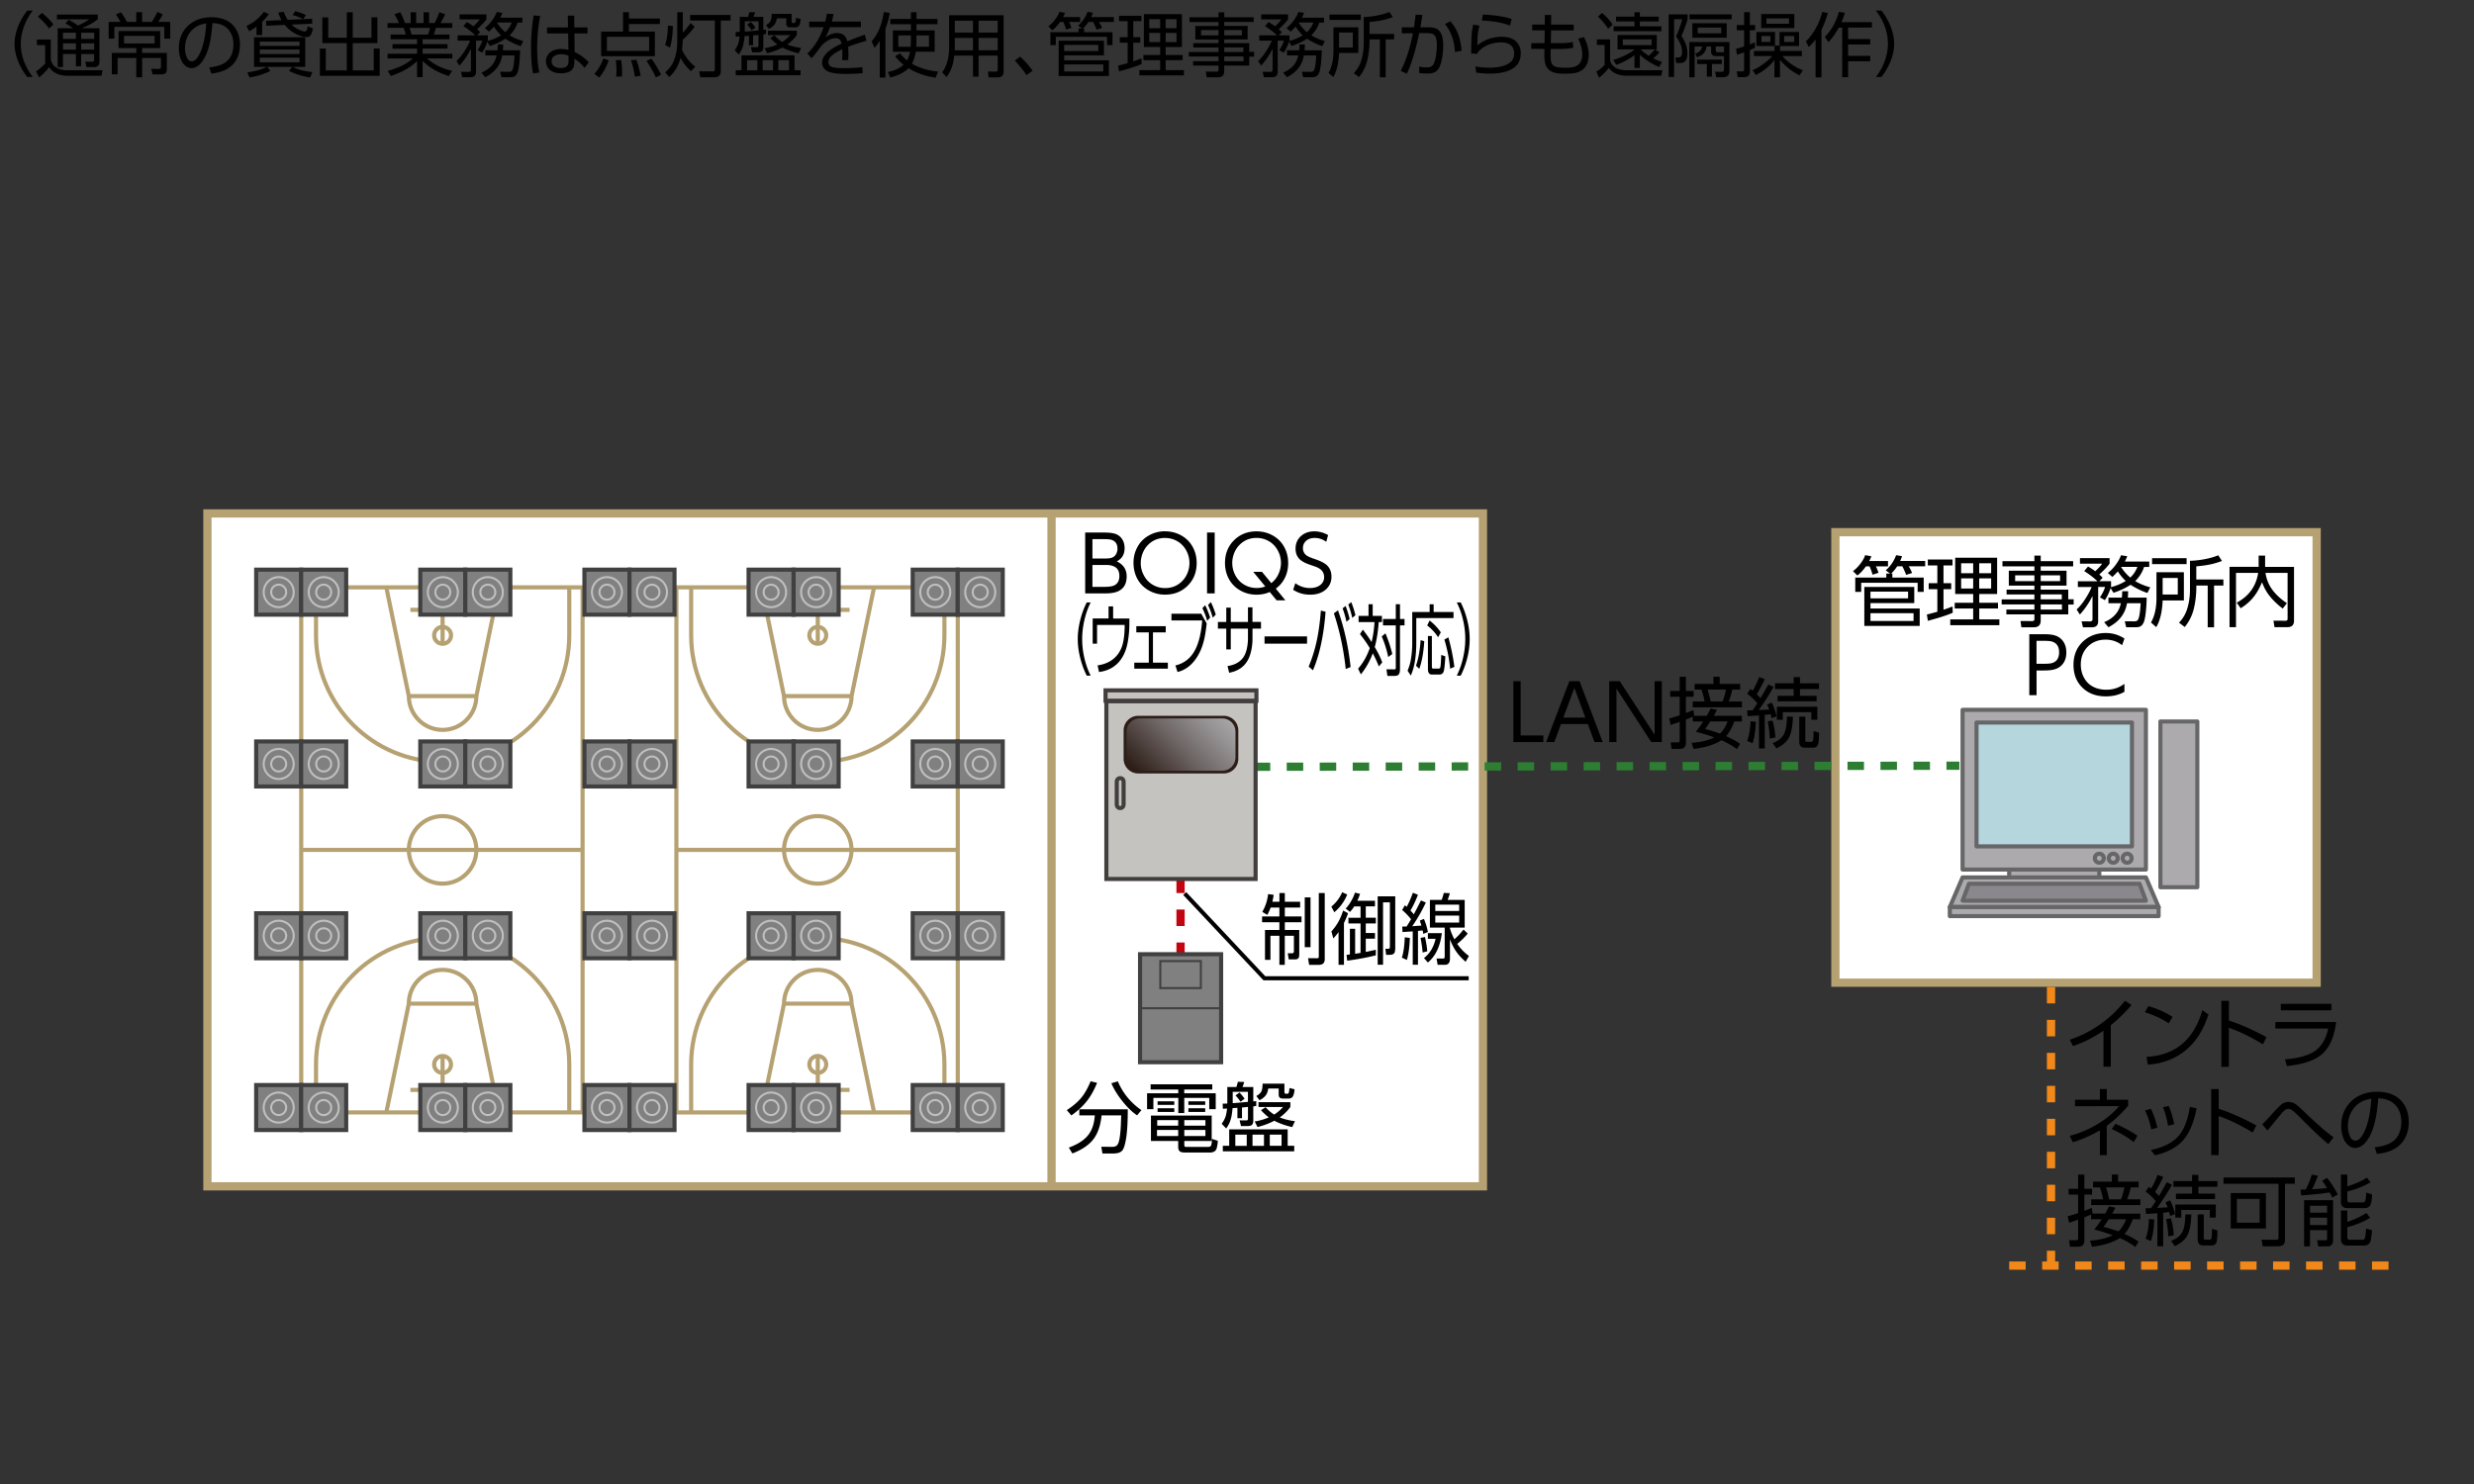 <svg xmlns="http://www.w3.org/2000/svg" id="a" viewBox="0 0 600 360"><rect x="0" y="0" width="600" height="360" fill="#333333" stroke="none"/><defs><linearGradient id="c" x1="14.7" x2="16.86" y1="605.74" y2="605.74" gradientTransform="matrix(11.62 0 0 -11.62 103.02 7220.91)" gradientUnits="userSpaceOnUse"><stop offset="0" stop-color="#2c1d17"/><stop offset=".02" stop-color="#2e1f19"/><stop offset=".49" stop-color="#6e6665"/><stop offset=".83" stop-color="#969394"/><stop offset="1" stop-color="#a6a5a7"/></linearGradient><clipPath id="b"><path d="M276.39 174.28h20.05c1.76 0 3.19 1.43 3.19 3.19v6.3c0 1.76-1.43 3.2-3.2 3.2h-20.04c-1.76 0-3.19-1.43-3.19-3.19v-6.31c0-1.76 1.43-3.19 3.19-3.19Z" style="fill:none"/></clipPath><style>.e,.f,.h,.i,.k,.m{fill:none}.e,.q{stroke:#666668;stroke-linecap:round;stroke-linejoin:round}.f{stroke:#f18819}.f,.i,.k,.m,.r,.s{stroke-miterlimit:10}.f,.r{stroke-width:2px}.f{stroke-dasharray:4 4}.h,.k{stroke-width:.5px}.h,.s{stroke:#404040}.r{fill:#fff}.m,.r{stroke:#b5a171}.t{fill:#c5c3c0}.i{stroke:#423e3d}.k{stroke:#bfbfbf}.s{fill:gray}.q{fill:#acaaad}</style></defs><path d="M50.3 124.55h204.72v163.24H50.3zM255.02 124.55h104.63v163.24H255.02z" class="r"/><path d="M286.31 204.64v31.42" style="stroke:#c40311;stroke-dasharray:4 4;stroke-width:2px;stroke-miterlimit:10;fill:none"/><path d="M73.05 142.48h68.24v127.38H73.05zM141.29 206.17H73.05" class="m"/><path d="M107.34 197.98c4.52 0 8.19 3.67 8.19 8.19s-3.67 8.19-8.19 8.19-8.19-3.67-8.19-8.19 3.67-8.19 8.19-8.19ZM99.53 264.4h15.52M107.34 264.4v-8.23M107.34 256.17c1.13 0 2.04.92 2.04 2.05s-.91 2.05-2.04 2.05-2.05-.92-2.05-2.05.91-2.05 2.05-2.05Z" class="m"/><path d="M76.64 269.86v-11.64c0-16.96 13.75-30.71 30.71-30.71s30.71 13.75 30.71 30.71v11.64" class="m"/><path d="m120.99 269.86-5.46-26.39c0-4.52-3.67-8.19-8.19-8.19s-8.19 3.66-8.19 8.19l-5.46 26.39M99.15 243.47h16.38M99.53 147.94h15.52M107.34 147.94v8.23M107.34 156.17c1.13 0 2.04-.92 2.04-2.05s-.91-2.04-2.04-2.04a2.044 2.044 0 1 0 0 4.09Z" class="m"/><path d="M76.64 142.48v11.64c0 16.96 13.75 30.71 30.71 30.71s30.71-13.75 30.71-30.71v-11.64" class="m"/><path d="m120.99 142.48-5.46 26.39c0 4.52-3.67 8.19-8.19 8.19s-8.19-3.67-8.19-8.19l-5.46-26.39M99.15 168.86h16.38M164.04 142.48h68.24v127.38h-68.24zM232.27 206.17h-68.23" class="m"/><path d="M198.33 197.98c4.52 0 8.19 3.67 8.19 8.19s-3.66 8.19-8.19 8.19-8.19-3.67-8.19-8.19 3.67-8.19 8.19-8.19ZM190.51 264.4h15.53M198.33 264.4v-8.23M198.33 256.17c1.13 0 2.05.92 2.05 2.05s-.92 2.05-2.05 2.05-2.05-.92-2.05-2.05.92-2.05 2.05-2.05Z" class="m"/><path d="M167.62 269.86v-11.64c0-16.96 13.75-30.71 30.71-30.71s30.71 13.75 30.71 30.71v11.64" class="m"/><path d="m211.98 269.86-5.46-26.39c0-4.52-3.67-8.19-8.19-8.19s-8.19 3.66-8.19 8.19l-5.46 26.39M190.14 243.47h16.37M190.51 147.94h15.53M198.33 147.94v8.23M198.33 156.17c1.13 0 2.05-.92 2.05-2.05s-.92-2.04-2.05-2.04-2.05.91-2.05 2.04.92 2.05 2.05 2.05Z" class="m"/><path d="M167.62 142.48v11.64c0 16.96 13.75 30.71 30.71 30.71s30.71-13.75 30.71-30.71v-11.64" class="m"/><path d="m211.98 142.48-5.46 26.39c0 4.52-3.67 8.19-8.19 8.19s-8.19-3.67-8.19-8.19l-5.46-26.39M190.14 168.86h16.37" class="m"/><path d="M263.19 129.19h4.68c1.27 0 2.22.14 2.86.41.67.29 1.19.76 1.55 1.42.3.56.46 1.21.46 1.96 0 .96-.26 1.74-.79 2.36-.24.28-.61.56-1.09.85 1.58.76 2.38 1.96 2.38 3.6s-.54 2.71-1.62 3.4c-.78.51-1.95.76-3.52.76h-4.92v-14.76Zm1.75 1.6v4.69h3.35c.58 0 1.06-.08 1.45-.23.38-.15.69-.41.91-.79.24-.4.36-.85.36-1.35 0-1.13-.48-1.85-1.45-2.15-.38-.12-.95-.17-1.72-.17h-2.89Zm0 6.27v5.3h3.02c1.17 0 2-.16 2.49-.47.68-.43 1.02-1.15 1.02-2.14 0-1.15-.42-1.93-1.26-2.32a3.97 3.97 0 0 0-1.71-.37h-3.56ZM282.55 128.89c1.41 0 2.72.33 3.91.99 1.27.71 2.23 1.7 2.89 2.98.58 1.12.87 2.36.87 3.71 0 2.27-.75 4.12-2.24 5.57-1.46 1.41-3.27 2.11-5.42 2.11-1.42 0-2.71-.33-3.9-.99a7.12 7.12 0 0 1-2.9-2.98c-.57-1.12-.86-2.39-.86-3.8 0-1.29.29-2.5.87-3.62.65-1.28 1.62-2.27 2.89-2.98 1.18-.66 2.48-1 3.9-1Zm.02 1.61c-1.7 0-3.11.59-4.23 1.77-.5.52-.9 1.15-1.2 1.88-.32.8-.48 1.63-.48 2.5 0 1.09.29 2.14.88 3.16.55.95 1.3 1.67 2.27 2.18.85.45 1.77.67 2.75.67 1.69 0 3.09-.59 4.22-1.77.51-.52.91-1.15 1.21-1.88.32-.79.48-1.6.48-2.42 0-1.14-.29-2.22-.88-3.23a5.61 5.61 0 0 0-2.27-2.18c-.85-.45-1.77-.67-2.74-.67ZM292.74 129.19h1.85v14.76h-1.85v-14.76ZM307.96 143.61c-.98.43-2.05.65-3.22.65-1.41 0-2.71-.33-3.89-.99a7.12 7.12 0 0 1-2.9-2.98c-.57-1.12-.86-2.36-.86-3.71 0-2.26.75-4.12 2.24-5.57 1.45-1.41 3.26-2.11 5.41-2.11 1.42 0 2.72.33 3.91.99 1.27.71 2.23 1.7 2.89 2.98.58 1.12.87 2.36.87 3.71 0 1.72-.45 3.23-1.35 4.53-.45.65-1 1.21-1.65 1.68l2.32 2.84h-2.12l-1.66-2.01Zm-1.1-1.34-2.92-3.55h2.12l2.26 2.74c.26-.21.48-.41.64-.59.51-.52.91-1.15 1.21-1.88.32-.79.49-1.6.49-2.42 0-1.14-.29-2.22-.88-3.23-.55-.94-1.3-1.67-2.27-2.18-.86-.45-1.78-.67-2.76-.67-1.68 0-3.09.59-4.22 1.77-.5.52-.9 1.15-1.2 1.88-.32.79-.48 1.6-.48 2.42 0 1.14.29 2.22.88 3.23.55.95 1.3 1.67 2.27 2.18.85.45 1.78.67 2.77.67.72 0 1.42-.12 2.09-.38ZM322.1 129.78l-.45 1.66c-.87-.63-1.8-.94-2.79-.94-.91 0-1.63.25-2.15.75-.48.46-.72 1.04-.72 1.74s.28 1.3.85 1.73c.34.26.98.55 1.9.85 1.63.55 2.73 1.13 3.27 1.76.6.67.9 1.53.9 2.57 0 1.3-.48 2.35-1.43 3.16-.94.8-2.19 1.2-3.74 1.2s-2.88-.39-4.12-1.18l.52-1.6c1.1.78 2.27 1.17 3.53 1.17 1.12 0 2-.28 2.65-.84.54-.48.81-1.08.81-1.8 0-.82-.32-1.47-.96-1.95-.35-.26-.75-.46-1.2-.62l-1.4-.48c-.95-.33-1.68-.71-2.2-1.14-.78-.66-1.17-1.57-1.17-2.73s.39-2.14 1.17-2.91c.87-.85 2-1.28 3.39-1.28 1.13 0 2.24.3 3.31.89ZM263.56 163.91c-.44-.88-.82-1.78-1.11-2.68-.71-2.15-1.07-4.22-1.07-6.21 0-1.43.19-2.93.58-4.52.38-1.55.91-3 1.6-4.36h.95c-.47.95-.86 1.92-1.15 2.9-.6 2.02-.91 4.01-.91 5.98 0 2.31.4 4.59 1.19 6.85.23.65.52 1.33.87 2.04h-.95ZM269.96 150.04h3.94v1.24c0 1.51-.13 2.98-.39 4.44-.42 2.35-1.32 4.16-2.7 5.42-1.12 1.03-2.55 1.66-4.28 1.88l-.34-1.61c2.17-.31 3.82-1.22 4.94-2.73.65-.88 1.09-1.95 1.33-3.23.19-1.06.29-2.22.29-3.48v-.37h-6.69v4.55H265v-6.12h3.85v-2.92h1.11v2.92ZM279.62 153.41v7.34h3.61v1.46h-8.14v-1.46h3.52v-7.34h-3.03v-1.5h7.14v1.5h-3.1ZM284.11 148.88h7.22l1.32 2.36c-.15 1.3-.3 2.37-.47 3.22-.43 2.21-1.19 4.07-2.31 5.57-1.18 1.59-2.61 2.58-4.29 2.99l-.52-1.59c2.14-.5 3.74-1.77 4.8-3.81.9-1.74 1.47-4.11 1.7-7.11h-7.46v-1.63Zm7.5-1.35.67-.71c.43.83.83 1.83 1.21 3l-.72.78c-.32-1.11-.71-2.13-1.16-3.06Zm1.38-.77.67-.69c.41.79.8 1.8 1.19 3.02l-.73.76c-.32-1.12-.7-2.14-1.14-3.08ZM303.76 150.87h2.06v1.62h-2.06v2.37c0 1.3-.16 2.52-.49 3.67-.73 2.62-2.45 4.17-5.17 4.67l-.4-1.63c1.5-.2 2.67-.77 3.51-1.7.73-.81 1.18-2.03 1.37-3.66.05-.45.08-.9.08-1.35v-2.36h-4.17v5.04h-1.09v-5.04h-2.03v-1.62h2.03v-3.48h1.09v3.48h4.17v-3.56h1.09v3.56ZM306.68 154.38h10.31v1.77h-10.31v-1.77ZM320.34 148.12l1.14.27c-.21 2.8-.57 5.44-1.1 7.89a36.26 36.26 0 0 1-1.37 4.83c-.15.4-.34.9-.58 1.49l-1.05-.89a35.55 35.55 0 0 0 1.94-6.17c.47-2.17.81-4.64 1.02-7.42Zm4.15-.08c1.52 4.31 2.54 8.9 3.06 13.78l-1.18.47c-.52-4.84-1.48-9.34-2.88-13.5l1-.74Zm1.11-.45.72-.59c.38.89.71 1.95 1 3.18l-.77.64c-.28-1.26-.6-2.34-.94-3.24Zm1.39-.93.72-.59c.37.89.71 1.95 1.01 3.17l-.77.65a22.01 22.01 0 0 0-.96-3.23ZM333.42 156.99c.76 1.28 1.37 2.51 1.81 3.7l-.83.98c-.38-.99-.87-2.05-1.47-3.19-.69 1.87-1.65 3.57-2.89 5.12l-.67-1.39c1.21-1.38 2.15-3.05 2.83-4.99a30 30 0 0 0-2.38-3.4l.7-1.08c.8 1.02 1.5 2.02 2.12 3.02.37-1.45.6-3.07.71-4.85h-3.86v-1.5h2.41v-2.83h1.01v2.83h2.24v1.5h-.78c-.17 2.34-.49 4.37-.97 6.09Zm2.58-3.35c.63 1.45 1.19 3.12 1.66 5.01l-.98.74c-.38-1.8-.91-3.47-1.58-5l.9-.75Zm3.53-7.07v3.59h1.1v1.55h-1.1v10.65c0 .64-.13 1.08-.38 1.33-.2.18-.48.27-.83.27h-1.84l-.24-1.6 1.89.02c.17 0 .28-.03.32-.09.04-.05.06-.17.06-.36v-10.22h-3.1v-1.55h3.1v-3.59h1.02ZM346.71 146.6h.98v1.87h4.82v1.46h-9.03v5.98c0 3.38-.45 6.04-1.33 7.98l-.78-1.19c.38-.92.65-1.8.79-2.67.23-1.35.34-2.69.34-4.03v-7.53h4.22v-1.87Zm-2.5 15.65-.8-.76c.58-1.63.95-3.7 1.12-6.2l.89.26c-.18 2.78-.59 5.02-1.21 6.7Zm2.5-11.72c1.05.81 1.96 1.76 2.72 2.87l-.66 1.19c-.72-1.12-1.61-2.08-2.65-2.86l.59-1.2Zm-.41 3.76h.96v7.38c0 .2.02.34.06.4.05.08.15.12.31.12h1.28c.16 0 .27-.04.33-.13.13-.16.23-1.22.29-3.19l1 .36c-.12 2.02-.26 3.24-.4 3.64-.17.51-.51.76-1.02.76h-1.86c-.64 0-.95-.46-.95-1.39v-7.95Zm4.96.32c.65 2.31 1.14 4.7 1.46 7.17l-1.02.43c-.17-1.47-.35-2.71-.56-3.72-.21-1.04-.49-2.15-.85-3.34l.97-.54ZM354.25 163.91h-.95c.47-.96.86-1.93 1.15-2.91.6-2.01.91-4.01.91-5.98 0-2.32-.4-4.6-1.19-6.85-.23-.65-.52-1.32-.87-2.03h.95c.44.88.82 1.77 1.11 2.67.71 2.15 1.07 4.22 1.07 6.21 0 2.3-.45 4.65-1.35 7.02-.23.6-.5 1.22-.83 1.87ZM367.02 165.25h1.77v13.16h5.51v1.6h-7.27v-14.76ZM385.08 175.65h-6.51l-1.61 4.36h-1.98l5.61-14.76h2.49l5.61 14.76h-1.99l-1.61-4.36Zm-.59-1.57-2.67-7.2-2.67 7.2h5.34ZM390.27 165.25h2.57l8.44 12.97v-12.97h1.75v14.76h-2.57l-8.43-12.96v12.96h-1.76v-14.76ZM410.88 173.64h3.05c.38-.67.7-1.26.93-1.77l1.54.33c-.23.46-.48.95-.77 1.45h6.81v1.37h-1.83c-.54 1.49-1.21 2.68-2 3.55 1.51.69 2.65 1.32 3.41 1.9l-.79 1.26c-1.04-.79-2.3-1.52-3.76-2.17-.1.07-.17.12-.21.16-1.75 1.02-3.93 1.67-6.54 1.95l-.47-1.46c2.3-.18 4.13-.62 5.5-1.33a46.59 46.59 0 0 0-4.48-1.37c.71-.87 1.31-1.7 1.8-2.49h-2.55v-1.17c-.45.21-.99.44-1.65.7v5.67c0 .97-.51 1.45-1.53 1.45h-1.96l-.2-1.57h1.64c.18 0 .3 0 .37-.04.12-.05.17-.2.17-.46v-4.49l-.07.02a82.8 82.8 0 0 1-2.12.74l-.33-1.58c.98-.26 1.82-.51 2.52-.78v-4.48h-2.3v-1.41h2.3v-3.44h1.51v3.44h1.87v1.41h-1.87v3.94c.48-.17 1.09-.41 1.82-.72l.18 1.4Zm4.66-9.47h1.52v1.73h4.97v1.38h-1.91c-.2.95-.49 1.92-.88 2.9h3.21v1.4h-11.92v-1.4h2.89c-.2-.95-.45-1.91-.76-2.9h-1.67v-1.38h4.55v-1.73Zm-.75 10.84c-.42.66-.84 1.28-1.27 1.86.83.17 2.04.53 3.6 1.08.78-.7 1.4-1.68 1.85-2.94h-4.18Zm3.79-7.73h-4.45c.31 1 .56 1.97.75 2.9h2.87c.35-.85.63-1.82.83-2.9ZM426.96 169.38c.65-1.09 1.28-2.2 1.89-3.34l1.28.6c-.95 1.71-2.15 3.58-3.6 5.62.09 0 .25-.01.47-.03.15 0 .5-.02 1.04-.05.23-.01.57-.03 1.03-.05-.15-.42-.32-.82-.51-1.21l1.12-.49c.49.97.89 2.08 1.2 3.34l-1.23.45c-.07-.35-.14-.67-.21-.95-.77.09-1.25.15-1.45.16v8.13h-1.4v-8.01c-.67.05-1.59.12-2.76.18l-.1-1.41h1.34l1.12-1.71c-.84-.99-1.65-1.75-2.45-2.3l.77-1.18c.15.11.31.23.5.38l.05.05c.59-.99 1.12-2.09 1.58-3.3l1.37.49a31.66 31.66 0 0 1-1.98 3.65c.03.03.08.08.15.14.26.26.53.54.8.84Zm-1.14 5.71c-.07 2.12-.33 3.86-.79 5.21l-1.31-.55c.49-1.29.77-2.89.82-4.79l1.28.13Zm4.74 3.83-1.35.22c-.03-1.24-.2-2.63-.5-4.17l1.16-.17c.38 1.27.61 2.64.7 4.12Zm2.81-5.07h1.45c-.06 2.15-.34 3.77-.85 4.86-.52 1.13-1.56 2.08-3.14 2.84l-.92-1.28c1.18-.45 2.04-1.08 2.57-1.89.57-.86.86-2.37.89-4.52Zm1.63-9.59h1.53v1.5h4.62v1.39h-4.62v1.65h4.04v1.33h-9.48v-1.33H435v-1.65h-4.52v-1.39H435v-1.5Zm5.75 7.18v3.17h-1.46v-1.85h-6.92v1.85h-1.44v-3.17h9.81Zm-4.38 2.41h1.46v5.64c0 .22.03.35.08.4.06.05.19.08.38.08h.92c.29 0 .46-.17.52-.5.05-.27.09-.98.11-2.13l1.3.39v.33c0 1.34-.09 2.23-.28 2.65-.2.44-.56.66-1.09.66h-2.07c-.89 0-1.34-.49-1.34-1.46v-6.07Z"/><path d="M445.12 129.1h116.72v109.29H445.12z" class="r"/><path d="M475.97 172.2h44.46v38.74h-44.46zM487.27 210.94h21.85v1.91h-21.85zM523.52 220.04h-50.64l3.09-7.19h44.46l3.09 7.19z" class="q"/><path d="M520.43 218.5h-44.46l1.54-4.11h41.38l1.54 4.11z" style="fill:#8a888c;stroke:#666668;stroke-linecap:round;stroke-linejoin:round"/><path d="M479.35 175.28h37.7v30.04h-37.7z" style="fill:#b4d6dc;stroke:#666668;stroke-linecap:round;stroke-linejoin:round"/><path d="M523.95 175.02h8.95v40.21h-8.95z" class="q"/><path d="M510.22 208.19c0 .6-.48 1.1-1.09 1.1s-1.09-.49-1.09-1.1.49-1.09 1.09-1.09 1.09.49 1.09 1.09ZM513.6 208.19c0 .6-.49 1.1-1.09 1.1s-1.09-.49-1.09-1.1.49-1.09 1.09-1.09 1.09.49 1.09 1.09ZM516.97 208.19c0 .6-.49 1.1-1.09 1.1s-1.09-.49-1.09-1.1.49-1.09 1.09-1.09 1.09.49 1.09 1.09Z" class="e"/><path d="M472.88 220.04h50.63v2.2h-50.63z" class="q"/><path d="M62.13 138.19h10.92v10.92H62.13z" class="s"/><path d="M71.23 143.65a3.64 3.64 0 1 1-7.28 0 3.64 3.64 0 0 1 7.28 0Z" class="k"/><path d="M69.41 143.65c0 1-.81 1.82-1.82 1.82s-1.83-.81-1.83-1.82.82-1.82 1.83-1.82 1.82.81 1.82 1.82Z" class="k"/><path d="M73.04 138.19h10.92v10.92H73.04z" class="s"/><path d="M82.15 143.65a3.64 3.64 0 1 1-7.28 0 3.64 3.64 0 0 1 7.28 0Z" class="k"/><path d="M80.32 143.65a1.82 1.82 0 1 1-3.64 0 1.82 1.82 0 0 1 3.64 0Z" class="k"/><path d="M62.13 179.87h10.92v10.92H62.13z" class="s"/><path d="M71.23 185.33a3.64 3.64 0 1 1-7.28 0 3.64 3.64 0 0 1 7.28 0Z" class="k"/><path d="M69.41 185.33c0 1-.81 1.82-1.82 1.82s-1.83-.82-1.83-1.82.82-1.82 1.83-1.82 1.82.81 1.82 1.82Z" class="k"/><path d="M73.04 179.87h10.92v10.92H73.04z" class="s"/><path d="M82.15 185.33a3.64 3.64 0 1 1-7.28 0 3.64 3.64 0 0 1 7.28 0Z" class="k"/><path d="M80.32 185.33a1.82 1.82 0 1 1-3.64 0 1.82 1.82 0 0 1 3.64 0Z" class="k"/><path d="M62.13 221.55h10.92v10.91H62.13z" class="s"/><path d="M71.23 227a3.64 3.64 0 1 1-7.28 0 3.64 3.64 0 0 1 7.28 0Z" class="k"/><path d="M69.41 227c0 1.01-.81 1.82-1.82 1.82s-1.83-.81-1.83-1.82.82-1.82 1.83-1.82 1.82.81 1.82 1.82Z" class="k"/><path d="M73.04 221.55h10.92v10.91H73.04z" class="s"/><path d="M82.15 227a3.64 3.64 0 1 1-7.28 0 3.64 3.64 0 0 1 7.28 0Z" class="k"/><path d="M80.32 227c0 1.01-.81 1.82-1.82 1.82s-1.82-.81-1.82-1.82.81-1.82 1.82-1.82 1.82.81 1.82 1.82Z" class="k"/><path d="M62.13 263.22h10.92v10.91H62.13z" class="s"/><path d="M71.23 268.68a3.64 3.64 0 1 1-7.28 0 3.64 3.64 0 0 1 7.28 0Z" class="k"/><path d="M69.41 268.68c0 1-.81 1.82-1.82 1.82s-1.83-.81-1.83-1.82.82-1.82 1.83-1.82 1.82.82 1.82 1.82Z" class="k"/><path d="M73.04 263.22h10.92v10.91H73.04z" class="s"/><path d="M82.15 268.68a3.64 3.64 0 1 1-7.28 0 3.64 3.64 0 0 1 7.28 0Z" class="k"/><path d="M80.32 268.68a1.82 1.82 0 1 1-3.64 0 1.82 1.82 0 0 1 3.64 0Z" class="k"/><path d="M101.93 138.19h10.92v10.92h-10.92z" class="s"/><path d="M111.04 143.65a3.64 3.64 0 1 1-7.28 0 3.64 3.64 0 0 1 7.28 0Z" class="k"/><path d="M109.21 143.65c0 1-.82 1.82-1.82 1.82s-1.81-.81-1.81-1.82.81-1.82 1.81-1.82 1.82.81 1.82 1.82Z" class="k"/><path d="M112.85 138.19h10.92v10.92h-10.92z" class="s"/><path d="M121.95 143.65a3.64 3.64 0 1 1-7.28 0 3.64 3.64 0 0 1 7.28 0Z" class="k"/><path d="M120.13 143.65c0 1-.81 1.82-1.82 1.82s-1.83-.81-1.83-1.82.81-1.82 1.83-1.82 1.82.81 1.82 1.82Z" class="k"/><path d="M101.93 179.87h10.92v10.92h-10.92z" class="s"/><path d="M111.04 185.33a3.64 3.64 0 1 1-7.28 0 3.64 3.64 0 0 1 7.28 0Z" class="k"/><path d="M109.21 185.33c0 1-.82 1.82-1.82 1.82s-1.81-.82-1.81-1.82.81-1.82 1.81-1.82 1.82.81 1.82 1.82Z" class="k"/><path d="M112.85 179.87h10.92v10.92h-10.92z" class="s"/><path d="M121.95 185.33a3.64 3.64 0 1 1-7.28 0 3.64 3.64 0 0 1 7.28 0Z" class="k"/><path d="M120.13 185.33c0 1-.81 1.82-1.82 1.82s-1.83-.82-1.83-1.82.81-1.82 1.83-1.82 1.82.81 1.82 1.82Z" class="k"/><path d="M101.93 221.55h10.92v10.91h-10.92z" class="s"/><path d="M111.04 227a3.64 3.64 0 1 1-7.28 0 3.64 3.64 0 0 1 7.28 0Z" class="k"/><path d="M109.21 227c0 1.01-.82 1.82-1.82 1.82s-1.81-.81-1.81-1.82.81-1.82 1.81-1.82 1.82.81 1.82 1.82Z" class="k"/><path d="M112.85 221.55h10.92v10.91h-10.92z" class="s"/><path d="M121.95 227a3.64 3.64 0 1 1-7.28 0 3.64 3.64 0 0 1 7.28 0Z" class="k"/><path d="M120.13 227c0 1.01-.81 1.82-1.82 1.82s-1.83-.81-1.83-1.82.81-1.82 1.83-1.82 1.82.81 1.82 1.82Z" class="k"/><path d="M101.93 263.22h10.92v10.91h-10.92z" class="s"/><path d="M111.04 268.68a3.64 3.64 0 1 1-7.28 0 3.64 3.64 0 0 1 7.28 0Z" class="k"/><path d="M109.21 268.68c0 1-.82 1.82-1.82 1.82s-1.81-.81-1.81-1.82.81-1.82 1.81-1.82 1.82.82 1.82 1.82Z" class="k"/><path d="M112.85 263.22h10.92v10.91h-10.92z" class="s"/><path d="M121.95 268.68a3.64 3.64 0 1 1-7.28 0 3.64 3.64 0 0 1 7.28 0Z" class="k"/><path d="M120.13 268.68c0 1-.81 1.82-1.82 1.82s-1.83-.81-1.83-1.82.81-1.82 1.83-1.82 1.82.82 1.82 1.82Z" class="k"/><path d="M141.74 138.19h10.92v10.92h-10.92z" class="s"/><path d="M150.84 143.65a3.64 3.64 0 1 1-7.28 0 3.64 3.64 0 0 1 7.28 0Z" class="k"/><path d="M149.02 143.65c0 1-.81 1.82-1.81 1.82a1.82 1.82 0 0 1 0-3.64c1 0 1.81.81 1.81 1.82Z" class="k"/><path d="M152.66 138.19h10.92v10.92h-10.92z" class="s"/><path d="M161.76 143.65a3.64 3.64 0 1 1-7.28 0 3.64 3.64 0 0 1 7.28 0Z" class="k"/><path d="M159.94 143.65c0 1-.81 1.82-1.82 1.82s-1.83-.81-1.83-1.82.81-1.82 1.83-1.82 1.82.81 1.82 1.82Z" class="k"/><path d="M141.74 179.87h10.92v10.92h-10.92z" class="s"/><path d="M150.84 185.33a3.64 3.64 0 1 1-7.28 0 3.64 3.64 0 0 1 7.28 0Z" class="k"/><path d="M149.02 185.33c0 1-.81 1.82-1.81 1.82s-1.82-.82-1.82-1.82.82-1.82 1.82-1.82 1.81.81 1.81 1.82Z" class="k"/><path d="M152.66 179.87h10.92v10.92h-10.92z" class="s"/><path d="M161.76 185.33a3.64 3.64 0 1 1-7.28 0 3.64 3.64 0 0 1 7.28 0Z" class="k"/><path d="M159.94 185.33c0 1-.81 1.82-1.82 1.82s-1.83-.82-1.83-1.82.81-1.82 1.83-1.82 1.82.81 1.82 1.82Z" class="k"/><path d="M141.74 221.55h10.92v10.91h-10.92z" class="s"/><path d="M150.84 227a3.64 3.64 0 1 1-7.28 0 3.64 3.64 0 0 1 7.28 0Z" class="k"/><path d="M149.02 227c0 1.01-.81 1.82-1.81 1.82a1.82 1.82 0 0 1 0-3.64c1 0 1.81.81 1.81 1.82Z" class="k"/><path d="M152.66 221.55h10.92v10.91h-10.92z" class="s"/><path d="M161.76 227a3.64 3.64 0 1 1-7.28 0 3.64 3.64 0 0 1 7.28 0Z" class="k"/><path d="M159.94 227c0 1.01-.81 1.82-1.82 1.82s-1.83-.81-1.83-1.82.81-1.82 1.83-1.82 1.82.81 1.82 1.82Z" class="k"/><path d="M141.74 263.22h10.92v10.91h-10.92z" class="s"/><path d="M150.84 268.68a3.64 3.64 0 1 1-7.28 0 3.64 3.64 0 0 1 7.28 0Z" class="k"/><path d="M149.02 268.68c0 1-.81 1.82-1.81 1.82a1.82 1.82 0 0 1 0-3.64c1 0 1.81.82 1.81 1.82Z" class="k"/><path d="M152.66 263.22h10.92v10.91h-10.92z" class="s"/><path d="M161.76 268.68a3.64 3.64 0 1 1-7.28 0 3.64 3.64 0 0 1 7.28 0Z" class="k"/><path d="M159.94 268.68c0 1-.81 1.82-1.82 1.82s-1.83-.81-1.83-1.82.81-1.82 1.83-1.82 1.82.82 1.82 1.82Z" class="k"/><path d="M181.55 138.19h10.92v10.92h-10.92z" class="s"/><path d="M190.65 143.65a3.64 3.64 0 1 1-7.28 0 3.64 3.64 0 0 1 7.28 0Z" class="k"/><path d="M188.83 143.65c0 1-.82 1.82-1.83 1.82s-1.81-.81-1.81-1.82.81-1.82 1.81-1.82 1.83.81 1.83 1.82Z" class="k"/><path d="M192.47 138.19h10.92v10.92h-10.92z" class="s"/><path d="M201.57 143.65a3.64 3.64 0 1 1-7.28 0 3.64 3.64 0 0 1 7.28 0Z" class="k"/><path d="M199.74 143.65a1.82 1.82 0 1 1-3.64 0 1.82 1.82 0 0 1 3.64 0Z" class="k"/><path d="M181.55 179.87h10.92v10.92h-10.92z" class="s"/><path d="M190.65 185.33a3.64 3.64 0 1 1-7.28 0 3.64 3.64 0 0 1 7.28 0Z" class="k"/><path d="M188.83 185.33c0 1-.82 1.82-1.83 1.82s-1.81-.82-1.81-1.82.81-1.82 1.81-1.82 1.83.81 1.83 1.82Z" class="k"/><path d="M192.47 179.87h10.92v10.92h-10.92z" class="s"/><path d="M201.57 185.33a3.64 3.64 0 1 1-7.28 0 3.64 3.64 0 0 1 7.28 0Z" class="k"/><path d="M199.74 185.33a1.82 1.82 0 1 1-3.64 0 1.82 1.82 0 0 1 3.64 0Z" class="k"/><path d="M181.55 221.55h10.92v10.91h-10.92z" class="s"/><path d="M190.65 227a3.64 3.64 0 1 1-7.28 0 3.64 3.64 0 0 1 7.28 0Z" class="k"/><path d="M188.83 227c0 1.01-.82 1.82-1.83 1.82s-1.81-.81-1.81-1.82.81-1.82 1.81-1.82 1.83.81 1.83 1.82Z" class="k"/><path d="M192.47 221.55h10.92v10.91h-10.92z" class="s"/><path d="M201.57 227a3.64 3.64 0 1 1-7.28 0 3.64 3.64 0 0 1 7.28 0Z" class="k"/><path d="M199.74 227c0 1.01-.81 1.82-1.82 1.82s-1.82-.81-1.82-1.82.81-1.82 1.82-1.82 1.82.81 1.82 1.82Z" class="k"/><path d="M181.55 263.22h10.92v10.91h-10.92z" class="s"/><path d="M190.65 268.68a3.64 3.64 0 1 1-7.28 0 3.64 3.64 0 0 1 7.28 0Z" class="k"/><path d="M188.83 268.68c0 1-.82 1.82-1.83 1.82s-1.81-.81-1.81-1.82.81-1.82 1.81-1.82 1.83.82 1.83 1.82Z" class="k"/><path d="M192.47 263.22h10.92v10.91h-10.92z" class="s"/><path d="M201.57 268.68a3.64 3.64 0 1 1-7.28 0 3.64 3.64 0 0 1 7.28 0Z" class="k"/><path d="M199.74 268.68a1.82 1.82 0 1 1-3.64 0 1.82 1.82 0 0 1 3.64 0Z" class="k"/><path d="M221.35 138.19h10.92v10.92h-10.92z" class="s"/><path d="M230.46 143.65a3.64 3.64 0 1 1-7.28 0 3.64 3.64 0 0 1 7.28 0Z" class="k"/><path d="M228.63 143.65c0 1-.81 1.82-1.81 1.82a1.82 1.82 0 0 1 0-3.64c1 0 1.81.81 1.81 1.82Z" class="k"/><path d="M232.27 138.19h10.92v10.92h-10.92z" class="s"/><path d="M241.37 143.65a3.64 3.64 0 1 1-7.28 0 3.64 3.64 0 0 1 7.28 0Z" class="k"/><path d="M239.55 143.65c0 1-.82 1.82-1.82 1.82s-1.83-.81-1.83-1.82.82-1.82 1.83-1.82 1.82.81 1.82 1.82Z" class="k"/><path d="M221.35 179.87h10.92v10.92h-10.92z" class="s"/><path d="M230.46 185.33a3.64 3.64 0 1 1-7.28 0 3.64 3.64 0 0 1 7.28 0Z" class="k"/><path d="M228.63 185.33c0 1-.81 1.82-1.81 1.82s-1.82-.82-1.82-1.82.82-1.82 1.82-1.82 1.81.81 1.81 1.82Z" class="k"/><path d="M232.27 179.87h10.92v10.92h-10.92z" class="s"/><path d="M241.37 185.33a3.64 3.64 0 1 1-7.28 0 3.64 3.64 0 0 1 7.28 0Z" class="k"/><path d="M239.55 185.33c0 1-.82 1.82-1.82 1.82s-1.83-.82-1.83-1.82.82-1.82 1.83-1.82 1.82.81 1.82 1.82Z" class="k"/><path d="M221.35 221.55h10.92v10.91h-10.92z" class="s"/><path d="M230.46 227a3.64 3.64 0 1 1-7.28 0 3.64 3.64 0 0 1 7.28 0Z" class="k"/><path d="M228.63 227c0 1.01-.81 1.82-1.81 1.82a1.82 1.82 0 0 1 0-3.64c1 0 1.81.81 1.81 1.82Z" class="k"/><path d="M232.27 221.55h10.92v10.91h-10.92z" class="s"/><path d="M241.37 227a3.64 3.64 0 1 1-7.28 0 3.64 3.64 0 0 1 7.28 0Z" class="k"/><path d="M239.55 227c0 1.01-.82 1.82-1.82 1.82s-1.83-.81-1.83-1.82.82-1.82 1.83-1.82 1.82.81 1.82 1.82Z" class="k"/><path d="M221.35 263.22h10.92v10.91h-10.92z" class="s"/><path d="M230.46 268.68a3.64 3.64 0 1 1-7.28 0 3.64 3.64 0 0 1 7.28 0Z" class="k"/><path d="M228.63 268.68c0 1-.81 1.82-1.81 1.82a1.82 1.82 0 0 1 0-3.64c1 0 1.81.82 1.81 1.82Z" class="k"/><path d="M232.27 263.22h10.92v10.91h-10.92z" class="s"/><path d="M241.37 268.68a3.64 3.64 0 1 1-7.28 0 3.64 3.64 0 0 1 7.28 0Z" class="k"/><path d="M239.55 268.68c0 1-.82 1.82-1.82 1.82s-1.83-.81-1.83-1.82.82-1.82 1.83-1.82 1.82.82 1.82 1.82Z" class="k"/><path d="m287.32 216.76 19.31 20.55h49.56" style="stroke:#000;fill:none"/><path d="M308.58 218.75h1.71v-2.11h1.31v2.11h3.71v1.41h-3.71v2.16h4.05v1.41h-4.05v1.87h3.5v5.93c0 .42-.07.72-.2.9-.16.21-.44.31-.84.31h-1.51l-.24-1.5h1.11c.25.01.38-.16.38-.52v-3.71h-2.21v7.05h-1.31v-7.05h-2.17v5.84h-1.32v-7.25h3.49v-1.87h-4.2v-1.41h4.2v-2.16h-2.12c-.24.65-.51 1.25-.81 1.78l-1.22-.73c.75-1.27 1.23-2.71 1.42-4.32l1.35.19c-.11.68-.22 1.24-.33 1.67Zm7.85-1.06h1.4v12.09h-1.4v-12.09Zm3.42-1.05h1.43v16.03c0 .93-.48 1.39-1.45 1.39h-2.34l-.25-1.62 2.17.02c.16 0 .28-.04.35-.12.06-.06.08-.18.08-.37v-15.33ZM325.51 216.44l1.22.56c-.7 1.71-1.74 3.14-3.13 4.3l-.72-1.37a9.001 9.001 0 0 0 2.63-3.49Zm-.88 9.66c-.38.56-.81 1.07-1.28 1.54l-.45-1.69c.79-.89 1.42-1.79 1.88-2.69.34-.66.66-1.45.96-2.37l1.19.65c-.24.73-.57 1.52-.99 2.35v10.16h-1.31v-7.95Zm6.6 4.83c.93-.19 1.75-.37 2.44-.53v1.35c-2.05.52-4.37.95-6.94 1.3l-.17-1.41c.34-.04.61-.07.82-.1v-6.23h1.27v6.05h.07l1.17-.19.07-.02v-7.13h-2.94v-1.38h2.94v-2.75h-1.54c-.32.51-.66.95-1.02 1.33l-1.05-.82c.51-.51.99-1.17 1.44-1.99.37-.66.64-1.29.81-1.87l1.24.3c-.18.57-.4 1.12-.67 1.67h4.29v1.37h-2.23v2.75h2.44v1.38h-2.44v2.32h2.23v1.39h-2.23v3.19Zm7.15-13.49v12.38c0 .71-.08 1.18-.24 1.4-.2.27-.57.41-1.11.41h-.87l-.17-1.48.57.02h.06c.18 0 .31-.04.37-.11s.09-.27.09-.6V218.9h-1.66v15.14h-1.3v-16.6h4.25ZM341.92 227.54c-.08 2.21-.32 3.99-.72 5.33l-1.22-.56c.38-1.1.62-2.74.71-4.94l1.23.17Zm.95-5.72c.43-.79 1.01-1.92 1.75-3.39l1.18.51c-.93 1.98-2.02 3.89-3.29 5.74h.17l1.02-.08 1.02-.06c-.12-.4-.25-.8-.39-1.21l1.01-.42c.44 1.05.76 2.11.96 3.19l-1.12.44c-.06-.31-.11-.59-.17-.84l-1.12.12v8.21h-1.27v-8.09c-1.02.07-1.85.12-2.47.16l-.08-1.33h.4c.17 0 .39 0 .67-.02.43-.67.79-1.26 1.07-1.76a16.74 16.74 0 0 0-2.16-2.24l.67-1.15c.12.11.25.22.38.34l.05.05c.46-.79.96-1.93 1.51-3.42l1.23.49c-.65 1.64-1.26 2.92-1.83 3.82.35.36.62.67.82.92Zm2.73 5.49c.31 1.48.49 2.63.54 3.47l-1.13.28c-.06-.96-.22-2.14-.5-3.54l1.09-.21Zm4.08-.94c-.4 3.21-1.53 5.59-3.39 7.12l-.94-1.08c.77-.62 1.37-1.3 1.81-2.06.42-.71.76-1.58 1.01-2.6h-1.88v-1.39h3.39Zm3.04 1.49c.53-.49.85-.8.97-.92.31-.32.73-.8 1.25-1.45l1.01.99c-.83.99-1.68 1.82-2.55 2.49.84 1.2 1.79 2.17 2.85 2.93l-.8 1.42c-.8-.71-1.46-1.39-1.96-2.04-.72-.93-1.33-2.06-1.84-3.41v4.69c0 .99-.41 1.49-1.23 1.49h-1.76l-.26-1.53 1.44.02c.18 0 .32-.02.42-.09.07-.05.11-.19.11-.41v-7.02h-3.59v-6.72h2.85c.18-.46.36-1.03.53-1.69l1.46.07c-.13.48-.31 1.02-.53 1.62h4.13v6.72h-3.56v.29c.31.97.67 1.83 1.07 2.57Zm1.16-8.4h-5.79v1.53h5.79v-1.53Zm0 2.65h-5.79v1.69h5.79v-1.69ZM266.07 262.67c-.7 1.73-1.5 3.18-2.42 4.36-.98 1.26-2.25 2.44-3.82 3.56l-1.11-1.29c1.51-.98 2.7-2 3.58-3.08.81-1.01 1.54-2.31 2.2-3.91l1.58.37Zm7.44 6.43c0 2.68-.1 4.81-.31 6.38-.24 1.81-.56 2.99-.96 3.54-.4.54-1.14.8-2.21.8h-2.66l-.29-1.63 2.78.02c.68 0 1.14-.31 1.38-.95.3-.83.51-2.34.6-4.53.02-.59.05-1.31.08-2.15h-4.76c-.25 2.43-.9 4.34-1.95 5.73-1.07 1.42-2.78 2.59-5.13 3.51l-.87-1.43c2.16-.78 3.73-1.8 4.71-3.05.93-1.18 1.46-2.77 1.6-4.76h-3.76v-1.48h11.74Zm2.26 1.47c-1.16-.77-2.38-1.94-3.63-3.52-1.14-1.43-2.01-2.85-2.61-4.27l1.57-.46c1.2 2.84 3.1 5.17 5.72 6.99l-1.05 1.26ZM294 263.04v1.26h-6.8v.92h7.64v3.86h-1.57v-2.74h-6.06v3.67h-1.44v-3.67h-6.05v2.74h-1.53v-3.86h7.57v-.92h-6.71v-1.26H294Zm-6.78 13.73v.88c0 .25.03.41.09.47.07.07.24.11.5.11h5.07c.47 0 .75-.12.85-.38.1-.27.17-.79.21-1.57l1.42.47c-.09 1.08-.24 1.8-.44 2.16-.26.45-.76.68-1.51.68h-6c-.6 0-1.02-.09-1.26-.27-.27-.21-.41-.57-.41-1.06v-1.47h-6.61v-6.17h14.73v6.17h-6.63Zm-1.48-2.65h-5.14v1.46h5.14v-1.46Zm0-2.39h-5.09v1.35h5.09v-1.35Zm-5-4.56h4.05v.87h-4.05v-.87Zm0 1.68h4.05v.9h-4.05v-.9Zm11.6 2.88h-5.12v1.35h5.12v-1.35Zm0 2.39h-5.12v1.46h5.12v-1.46Zm-4.13-6.95h4.08v.87h-4.08v-.87Zm0 1.68h4.08v.9h-4.08v-.9ZM301.21 268.65v2.62h-1.11v-2.53c-.07 0-.17.01-.27.02l-.91.06c-.04.6-.12 1.23-.24 1.88-.21 1.17-.65 2.18-1.31 3.04l-1.08-1.13c.43-.59.74-1.17.93-1.73.16-.49.28-1.14.37-1.96-.4.02-.74.04-1.02.06l-.04-1.25c.48 0 .85-.01 1.12-.03v-4h2.21c.04-.13.1-.34.18-.63.08-.27.14-.49.17-.64l1.55.04c-.17.54-.31.95-.43 1.23h2.62v3.49c.26-.02.5-.05.72-.08v1.18c-.35.05-.59.09-.72.1v3.5c0 .47-.12.8-.36 1.01-.23.18-.57.27-1.03.27h-1.59l-.34-1.39 1.51.02c.2 0 .33-.02.38-.06.09-.07.14-.21.14-.42v-2.79h-.07l-1.3.13h-.07Zm12.67 9.3v1.34h-17.32v-1.34h1.55v-3.98h14.18v3.98h1.59Zm-11.23-10.65v-2.44h-3.69v2.75c.53-.02 1.43-.1 2.69-.22l1-.09Zm-.29 7.95h-2.77v2.71h2.77v-2.71Zm-1.74-10.22c.52.56.92 1.06 1.22 1.51l-.99.73c-.34-.52-.74-1.03-1.21-1.54l.98-.7Zm5.92 10.22h-2.78v2.71h2.78v-2.71Zm3.82-4.18c1.01.42 2.24.72 3.69.92l-.66 1.43c-1.68-.38-3.13-.9-4.35-1.55-1.15.63-2.5 1.14-4.07 1.54l-.67-1.35c1.25-.21 2.39-.55 3.41-1-.7-.52-1.33-1.1-1.89-1.75l1.12-.71c.65.74 1.34 1.33 2.08 1.78.82-.52 1.53-1.14 2.15-1.84h-5.96v-1.16h7.73v1.16a10.73 10.73 0 0 1-2.56 2.52Zm1.14-8.2v2.04c0 .28.12.42.35.42h.37c.18 0 .3-.12.36-.35.07-.28.11-.63.14-1.05l1.24.32c-.07.79-.2 1.34-.38 1.66-.21.38-.53.58-.98.58h-1.51c-.65 0-.98-.31-.98-.94v-1.48h-2.53c-.1.63-.27 1.13-.51 1.5-.32.49-.85.93-1.61 1.33l-.78-1.03c.64-.34 1.06-.73 1.25-1.16.17-.38.26-.99.28-1.83h5.3Zm-.69 12.38h-2.86v2.71h2.86v-2.71Z"/><path d="M276.49 231.48h19.66v26.2h-19.66z" class="s"/><path d="M276.49 244.59h19.66M281.4 233.15h9.83v6.55h-9.83z" class="h"/><path d="M497.42 239.41v67.93M579.27 307.02h-95.5" class="f"/><path d="M453.33 136.09h4.55v1.3h-2.95c.2.34.42.86.65 1.56l-1.45.47c-.16-.65-.4-1.32-.73-2.03h-.87c-.7.97-1.39 1.71-2.08 2.21l-1.06-1.05c.65-.47 1.25-1.08 1.82-1.83.54-.71.92-1.39 1.14-2.05l1.49.27c-.15.43-.32.81-.5 1.14Zm5.34 3.04h.27v.98h7.6v3.47h-1.47v-2.21h-13.69v2.21h-1.44v-3.47h7.53v-.98h.93l-1.06-.77c1.18-1.06 2.01-2.28 2.51-3.68l1.44.24c-.15.45-.3.84-.46 1.16h6.07v1.3h-4c.34.52.61 1.06.81 1.62l-1.42.46c-.25-.68-.56-1.37-.93-2.08h-1.25c-.49.74-.97 1.32-1.46 1.75Zm-6.53 3.26h12.11v3.92h-10.62v1.31h11.94v4.22h-13.43v-9.45Zm1.49 1.13v1.64h9.12v-1.64h-9.12Zm0 5.23v1.89h10.45v-1.89h-10.45ZM471.35 147.92c.54-.18 1.27-.44 2.19-.8l.04 1.53c-1.28.57-3.29 1.22-6.03 1.95l-.24-1.52c1.02-.26 1.87-.49 2.54-.68v-5.48h-2.1v-1.45h2.1v-4.3h-2.31v-1.45h5.99v1.45h-2.19v4.3h1.87v1.45h-1.87v5Zm2.83-12.63h10.17v8.8h-4.34v2.14h4.55v1.38h-4.55v2.65h4.88v1.41h-11.91v-1.41h5.56v-2.65h-4.48v-1.38h4.48v-2.14h-4.36v-8.8Zm4.36 1.35h-2.92v2.42h2.92v-2.42Zm0 3.67h-2.92v2.46h2.92v-2.46Zm4.36-3.67H480v2.42h2.9v-2.42Zm0 3.67H480v2.46h2.9v-2.46ZM502.79 136.12v1.27h-7.87v1.06h6.26v3.61h-6.26v.98h6.68v2.33h1.31v1.28h-1.31v2.39h-6.68v1.49c0 1.09-.55 1.64-1.64 1.64h-3.05l-.21-1.52 2.75.02c.23 0 .4-.04.49-.12.09-.08.13-.23.13-.47v-1.04h-6.8v-1.17h6.8v-1.25h-7.94v-1.22h7.94v-1.2h-6.75v-1.16h6.75v-.98h-6.21v-3.61h6.21v-1.06h-7.75v-1.27h7.75v-1.33h1.53v1.33h7.87Zm-9.4 3.44h-4.67v1.41h4.67v-1.41Zm6.23 0h-4.7v1.41h4.7v-1.41Zm.41 4.64h-5.11v1.2h5.11v-1.2Zm.04 2.42h-5.15v1.25h5.15v-1.25ZM511.92 142.45l.1-.03c1.36-.36 2.53-.86 3.51-1.49-.75-.71-1.39-1.49-1.91-2.32-.5.56-.95 1.01-1.34 1.34l-1.09-.96c.7-.52 1.36-1.2 1.97-2.05.6-.84 1.01-1.59 1.22-2.24l1.52.23c-.15.42-.35.85-.58 1.3h5.92v1.3h-1.25a8.435 8.435 0 0 1-2.15 3.43c1.05.64 2.27 1.15 3.64 1.52l-.69 1.37c-1.48-.51-2.84-1.18-4.09-1.99-1.18.79-2.56 1.44-4.14 1.94l-.69-1.13c-.33 1.04-.8 2.02-1.39 2.93l-1.2-.69c.62-.91 1.03-1.75 1.24-2.53h-1.67v8.36c0 .96-.52 1.44-1.55 1.44h-2.14l-.33-1.45 2.01.02c.43 0 .64-.17.64-.53v-5.64c-.82 1.65-1.84 3.15-3.06 4.5l-.8-1.23c.7-.62 1.38-1.44 2.05-2.47.71-1.09 1.24-2.08 1.6-2.98h-3.34V141h4.74c-.85-.83-1.92-1.65-3.2-2.47l.92-1.09c.54.29 1.13.66 1.76 1.13.77-.71 1.33-1.32 1.67-1.84h-5.38v-1.34h7.18v1.33c-.5.71-1.33 1.59-2.5 2.64.3.27.58.53.82.8l-.81.84h2.85v1.27c-.02.08-.05.15-.06.22Zm4.12 2.52h4.57c0 .63-.02 1.3-.07 2-.15 2.13-.38 3.49-.68 4.09-.22.45-.49.75-.81.91-.26.13-.61.19-1.05.19h-2.36l-.33-1.45 2.28.02c.39 0 .67-.08.83-.27.37-.4.61-1.78.73-4.12h-3.3c-.16.85-.39 1.58-.71 2.19-.74 1.49-2.01 2.7-3.8 3.63l-1.04-1.23c1.62-.67 2.77-1.64 3.46-2.92.25-.46.45-1.02.6-1.68h-3.02v-1.36h3.25c.05-.35.08-.87.09-1.55h1.44c-.01.63-.04 1.15-.07 1.55Zm-1.57-7.45-.04.06c.62.97 1.36 1.81 2.21 2.53.74-.68 1.32-1.54 1.73-2.59h-3.91ZM522.99 138.81h6.65v6.86h-5.15c-.12 2.77-.64 4.93-1.55 6.46l-1.28-1.12c.88-1.52 1.33-3.49 1.33-5.92v-6.27Zm7.31-3.41v1.45h-8.37v-1.45h8.37Zm-2.14 4.81h-3.67v4.02h3.67v-4.02Zm10.7-4.12c-1.02.38-2.05.68-3.07.88-.8.16-1.84.3-3.14.42v3.19h6.57v1.46h-2.26v10.14h-1.54v-10.14h-2.76v.43c0 1.74-.2 3.45-.59 5.12-.4 1.69-1.14 3.19-2.22 4.51l-1.39-1.05c.95-.99 1.61-2.11 1.99-3.38.45-1.43.67-3.02.67-4.75v-6.88c1.13-.02 2.31-.16 3.56-.39 1.24-.24 2.34-.55 3.3-.95l.9 1.38ZM547.77 137.52v-2.73h1.57v2.73h7.01v13.04c0 1.05-.52 1.58-1.55 1.58h-3.18l-.26-1.57 2.92.02c.34 0 .51-.15.51-.47v-11.15h-5.36c.21 1.38.66 2.59 1.34 3.63.9 1.38 2.19 2.62 3.86 3.72l-1.02 1.31c-1.26-.96-2.32-1.98-3.18-3.06-.76-.95-1.37-2.06-1.84-3.34-.55 1.34-1.17 2.45-1.86 3.36-.89 1.17-2 2.16-3.32 2.96l-.95-1.35c2.97-1.6 4.7-4.01 5.2-7.23h-5.38v13.17h-1.57v-14.63h7.07ZM492.15 153.86h3.84c1.35 0 2.38.2 3.1.59.62.34 1.1.81 1.45 1.41.4.69.59 1.49.59 2.42 0 1.27-.36 2.28-1.09 3.05-.59.62-1.38 1.02-2.35 1.18-.51.09-1.17.14-2 .14h-1.78v5.99h-1.76v-14.76Zm1.76 7.16h1.97c.89 0 1.53-.07 1.91-.21 1.06-.38 1.59-1.23 1.59-2.57 0-1.43-.61-2.31-1.84-2.64-.34-.09-.9-.14-1.67-.14h-1.97v5.56ZM515.22 165.89v1.94c-1.29.73-2.79 1.1-4.51 1.1-2.2 0-4.01-.62-5.42-1.88-1.62-1.43-2.42-3.35-2.42-5.76s.83-4.38 2.5-5.84c1.45-1.26 3.22-1.89 5.33-1.89 1.65 0 3.16.45 4.53 1.35l-.58 1.61c-1.15-.9-2.48-1.35-3.98-1.35-1.65 0-3.01.49-4.11 1.48-1.28 1.16-1.92 2.69-1.92 4.59 0 1.26.31 2.4.92 3.41.61 1.01 1.48 1.74 2.61 2.19.81.32 1.7.48 2.67.48 1.62 0 3.09-.48 4.39-1.43Z"/><path d="m304.06 186.01 171.13-.26" style="stroke:#2d7e33;stroke-dasharray:4 4;stroke-width:2px;stroke-miterlimit:10;fill:none"/><path d="M511.92 248.71v10.05h-1.78v-8.73c-2.24 1.56-4.7 2.81-7.39 3.74l-.81-1.56c2.53-.79 5.01-2.04 7.44-3.75 2.22-1.56 4.21-3.46 5.98-5.69l1.58 1.03a37.149 37.149 0 0 1-5.01 4.89ZM521.03 244.06c2.18.65 4.13 1.52 5.86 2.62l-.93 1.58c-1.65-1.12-3.57-2.02-5.78-2.71l.85-1.49Zm-.12 14.2-.33-1.88c3.5-.19 6.38-1.23 8.62-3.12 1.77-1.48 3.17-3.52 4.21-6.1.22-.56.46-1.27.72-2.12l1.47 1.09c-.56 1.62-1.14 2.97-1.75 4.05-2.04 3.66-4.99 6.1-8.85 7.33-1.29.41-2.65.66-4.1.75ZM540.55 247.57c2.67.85 5.71 2.19 9.13 4.03l-.87 1.74c-2.91-1.78-5.66-3.12-8.26-4.01v9.47h-1.82v-16.01h1.82v4.78ZM551.82 247.94h14.74c-.48 3.95-1.82 6.7-4.02 8.26-1.73 1.23-4.37 2.04-7.91 2.41l-.48-1.63c3.22-.25 5.63-.91 7.23-1.99.92-.63 1.7-1.54 2.33-2.74.43-.82.74-1.73.92-2.74h-12.8v-1.56Zm1.33-4.42h12.28v1.57h-12.28v-1.57ZM509.27 266.78v-2.59h1.67v2.59h5.18v1.45c-1.6 1.91-3.32 3.53-5.18 4.86v7.14h-1.67v-6.04c-2.01 1.2-4.19 2.17-6.56 2.9l-.75-1.55a25.29 25.29 0 0 0 6.66-2.79c2.15-1.29 3.92-2.76 5.3-4.42l-10.68.03v-1.57h6.03Zm3.78 5.84c.76.31 1.7.77 2.8 1.37 1.06.58 1.9 1.09 2.52 1.54l-.89 1.53c-1.57-1.21-3.35-2.27-5.35-3.19l.92-1.24ZM521.62 268.98c.62 1.17 1.15 2.7 1.6 4.59l-1.51.38c-.25-1.51-.75-3.03-1.5-4.56l1.41-.4Zm11.11-.12c-.67 3.41-1.74 5.98-3.23 7.7-1.51 1.74-3.8 2.98-6.86 3.7l-1.04-1.28c3.17-.66 5.45-1.83 6.84-3.52 1.29-1.56 2.17-3.88 2.65-6.95l1.64.35Zm-6.78-.57c.26.56.51 1.27.77 2.12.27.9.47 1.68.58 2.33l-1.5.34c-.29-1.7-.7-3.19-1.23-4.47l1.38-.32ZM538.08 268.98c2.67.85 5.71 2.19 9.13 4.03l-.87 1.74c-2.91-1.78-5.66-3.12-8.26-4.01v9.47h-1.82V264.2h1.82v4.78ZM548.64 272.75c.53-.51 1.15-1.16 1.85-1.93 1.38-1.52 2.29-2.46 2.73-2.83.53-.45 1.13-.67 1.81-.67.58 0 1.14.17 1.67.51.38.24 1.06.84 2.03 1.78 1.44 1.4 2.97 2.8 4.58 4.2.96.83 1.83 1.52 2.63 2.08l-1.25 1.67c-1.56-1.27-3.85-3.43-6.88-6.48-.91-.92-1.55-1.5-1.92-1.75-.32-.22-.63-.33-.92-.33-.45 0-.95.32-1.52.95-.17.18-1.1 1.32-2.8 3.41l-.73.91-1.28-1.53ZM576.46 279.95l-.55-1.63c1.56-.18 2.81-.51 3.74-1 .98-.51 1.7-1.28 2.16-2.31.38-.85.57-1.79.57-2.83 0-1.44-.36-2.66-1.08-3.66-.96-1.33-2.46-2.02-4.52-2.08-.15 1.88-.35 3.45-.59 4.69-.53 2.72-1.39 4.76-2.59 6.12-.29.33-.64.61-1.06.84-.46.26-.92.38-1.35.38-.79 0-1.51-.37-2.14-1.12-.42-.48-.75-1.16-.98-2.04-.18-.69-.27-1.42-.27-2.19 0-2.04.59-3.79 1.77-5.24.99-1.23 2.29-2.1 3.9-2.6.95-.29 1.96-.43 3.04-.43 2.6 0 4.57.76 5.91 2.27 1.17 1.32 1.75 3.02 1.75 5.08 0 1.42-.29 2.68-.86 3.81-1.16 2.27-3.44 3.57-6.82 3.91Zm-1.34-13.43c-.97.19-1.69.4-2.15.62-1.07.52-1.92 1.28-2.53 2.3-.68 1.11-1.02 2.37-1.02 3.79 0 .95.19 1.81.56 2.56.29.6.71.91 1.24.91.82 0 1.59-.81 2.31-2.44.64-1.48 1.09-3.28 1.36-5.42.06-.51.13-1.28.22-2.3ZM507.51 294.4h3.05c.38-.67.7-1.26.93-1.77l1.54.33c-.23.46-.48.95-.77 1.45h6.81v1.37h-1.83c-.54 1.49-1.21 2.68-2 3.55 1.51.69 2.65 1.32 3.41 1.9l-.79 1.26c-1.04-.79-2.3-1.51-3.76-2.17-.1.07-.17.12-.21.16-1.75 1.02-3.93 1.67-6.54 1.95l-.47-1.46c2.3-.18 4.13-.62 5.5-1.33a46.59 46.59 0 0 0-4.48-1.37c.71-.87 1.31-1.7 1.8-2.49h-2.55v-1.17c-.45.21-.99.44-1.65.7v5.67c0 .97-.51 1.45-1.53 1.45h-1.96l-.2-1.57h1.64c.18 0 .3 0 .37-.04.12-.05.17-.2.17-.46v-4.49l-.07.02a82.8 82.8 0 0 1-2.12.74l-.33-1.58c.98-.26 1.82-.51 2.52-.78v-4.48h-2.3v-1.41h2.3v-3.44h1.51v3.44h1.87v1.41h-1.87v3.94c.48-.17 1.09-.41 1.82-.72l.18 1.4Zm4.66-9.47h1.52v1.73h4.97v1.38h-1.91c-.2.95-.49 1.92-.88 2.9h3.21v1.4h-11.92v-1.4h2.89c-.2-.95-.45-1.91-.76-2.9h-1.67v-1.38h4.55v-1.73Zm-.75 10.84c-.42.66-.84 1.28-1.27 1.86.83.17 2.04.53 3.6 1.08.78-.7 1.4-1.68 1.85-2.94h-4.18Zm3.79-7.73h-4.45c.31 1 .56 1.97.75 2.9h2.87c.35-.85.63-1.82.83-2.9ZM523.59 290.14c.65-1.09 1.28-2.2 1.89-3.34l1.28.6c-.95 1.71-2.15 3.58-3.6 5.62.09 0 .25-.01.47-.03.15 0 .5-.02 1.04-.05.23-.01.57-.03 1.03-.05-.15-.42-.32-.82-.51-1.21l1.12-.49c.49.97.89 2.08 1.2 3.34l-1.23.45c-.07-.35-.14-.67-.21-.95-.77.09-1.25.15-1.45.16v8.13h-1.4v-8.01c-.67.05-1.59.12-2.76.18l-.1-1.41h1.34l1.12-1.71c-.84-.99-1.65-1.75-2.45-2.3l.77-1.18c.15.11.31.23.5.38l.05.05c.59-.99 1.12-2.09 1.58-3.3l1.37.49a31.66 31.66 0 0 1-1.98 3.65c.03.03.08.08.15.14.26.26.53.54.8.84Zm-1.14 5.7c-.07 2.12-.33 3.86-.79 5.21l-1.31-.55c.49-1.29.77-2.89.82-4.79l1.28.13Zm4.74 3.84-1.35.22c-.03-1.24-.2-2.63-.5-4.17l1.16-.17c.38 1.27.61 2.64.7 4.12Zm2.8-5.07h1.45c-.06 2.15-.34 3.77-.85 4.86-.52 1.13-1.56 2.08-3.14 2.83l-.92-1.28c1.18-.45 2.04-1.08 2.57-1.89.57-.86.86-2.37.89-4.52Zm1.64-9.6h1.53v1.5h4.62v1.39h-4.62v1.65h4.04v1.33h-9.48v-1.33h3.91v-1.65h-4.52v-1.39h4.52v-1.5Zm5.75 7.19v3.17h-1.46v-1.85H529v1.85h-1.44v-3.17h9.81Zm-4.38 2.41h1.46v5.64c0 .22.03.35.08.4.06.05.19.08.38.08h.92c.29 0 .46-.17.52-.5.05-.27.09-.98.11-2.13l1.3.39v.33c0 1.34-.09 2.23-.28 2.65-.2.44-.56.66-1.09.66h-2.07c-.89 0-1.34-.49-1.34-1.46v-6.07ZM554.16 287.16v13.54c0 .65-.17 1.09-.51 1.34-.29.2-.73.3-1.3.3h-3.59l-.27-1.6 3.53.02c.21 0 .35-.04.44-.13.09-.09.14-.27.14-.54v-12.92h-13.35v-1.52h17.3v1.52h-2.37Zm-4.62 2.26v8.6H541v-8.6h8.54Zm-1.53 1.41h-5.51v5.78h5.51v-5.78ZM559.21 288.55c.68-1.38 1.17-2.58 1.45-3.6l1.5.26c-.48 1.24-.95 2.33-1.44 3.28.96-.04 2.18-.13 3.65-.27-.4-.65-.8-1.25-1.21-1.78l1.18-.71c.9 1.06 1.78 2.41 2.62 4.04l-1.34.75c-.21-.48-.42-.89-.62-1.24-1.92.29-4.23.53-6.93.71l-.14-1.41c.52 0 .95-.02 1.28-.03Zm-.42 2.6h7.03v9.77c0 .46-.13.82-.39 1.08-.25.24-.59.36-1.01.36h-2.21l-.25-1.5 1.97.03c.29 0 .44-.12.44-.39v-2.09h-4.14v3.95h-1.44v-11.2Zm5.58 1.34h-4.14v1.68h4.14v-1.68Zm0 2.9h-4.14v1.79h4.14v-1.79Zm4.91-10.44v2.84c.74-.21 1.58-.52 2.51-.92.92-.4 1.66-.8 2.24-1.2l.88 1.13c-1.6.96-3.48 1.71-5.63 2.23v2.11c0 .37.19.56.58.56h3.05c.27 0 .46-.05.57-.16.22-.21.34-.96.38-2.24l1.43.45c-.06 1.33-.21 2.2-.45 2.62-.27.48-.75.71-1.45.71h-3.99c-1.11 0-1.67-.5-1.67-1.5v-6.63h1.56Zm-1.55 8.72h1.55v2.74c1.63-.51 3.16-1.23 4.61-2.16l.92 1.17c-1.44.9-3.28 1.66-5.53 2.28v2.36c0 .26.06.45.17.55.09.09.26.14.51.14h2.93c.31 0 .51-.08.59-.25.15-.29.27-1.11.35-2.46l1.45.4c-.13 1.53-.29 2.5-.49 2.92-.25.54-.81.8-1.68.8h-3.73c-1.1 0-1.65-.53-1.65-1.59v-6.9Z"/><path d="M268.12 167.47h36.59V170h-36.59z" class="t"/><path d="M268.12 167.47h36.59V170h-36.59z" class="i"/><path d="M268.32 170.12h36.19v43.11h-36.19z" class="t"/><path d="M268.32 170.12h36.19v43.11h-36.19z" class="i"/><path d="M296.8 187.63h-20.78c-1.94 0-3.52-1.58-3.52-3.52v-6.95c0-1.94 1.58-3.52 3.52-3.52h20.78c1.94 0 3.52 1.58 3.52 3.52v6.95c0 1.94-1.58 3.52-3.52 3.52" style="fill:#2c1d17"/><g style="clip-path:url(#b)"><path d="M272.58 166.8h27.67v27.67h-27.67z" style="fill:url(#c)" transform="rotate(-45 286.411 180.635)"/></g><path d="M271.67 196.04c-.46 0-.83-.37-.83-.83v-5.62c0-.46.37-.83.83-.83s.83.37.83.83v5.62c0 .46-.37.83-.83.83" class="t"/><path d="M271.67 196.04c-.46 0-.83-.37-.83-.83v-5.62c0-.46.37-.83.83-.83s.83.37.83.83v5.62c0 .46-.37.83-.83.83Z" class="i"/><path d="M6.62 18.68c-.63-.8-1.16-1.61-1.58-2.43-1.01-1.95-1.51-3.83-1.51-5.63 0-1.29.27-2.66.82-4.1.54-1.4 1.29-2.72 2.27-3.96h1.34c-.67.86-1.21 1.74-1.63 2.63-.86 1.83-1.29 3.64-1.29 5.43 0 2.1.56 4.17 1.69 6.21.32.59.73 1.2 1.23 1.85H6.62ZM8.94 9.59h3.38v4.76c.18.95.6 1.63 1.28 2.02.76.45 1.63.67 2.63.67h8.65l-.27 1.34h-8.13c-2.13 0-3.65-.7-4.55-2.11-.64.86-1.45 1.7-2.43 2.51l-.76-1.47c.69-.43 1.42-1.05 2.21-1.88v-4.49h-2V9.58Zm1.24-6.45c1.08.84 2.01 1.78 2.79 2.82l-1.1.94c-.75-1.04-1.65-1.99-2.7-2.86l1-.9Zm9.7 3.7h4.24v8.13c0 .87-.44 1.3-1.33 1.3h-1.84l-.25-1.31 1.64.02c.33 0 .49-.17.49-.51v-1.36h-3.15v2.96h-1.27v-2.96h-3.14v3.16h-1.28V6.84h3.72a13.5 13.5 0 0 0-1.83-1.13l.75-.92c.87.45 1.63.92 2.27 1.41 1.08-.47 1.98-.98 2.71-1.52H13.8V3.54h9.92v1.14c-.71.56-1.47 1.04-2.27 1.44-.46.23-.99.47-1.58.72Zm-1.47 1.1h-3.14v1.5h3.14v-1.5Zm0 2.58h-3.14v1.51h3.14v-1.51Zm4.43-2.58h-3.15v1.5h3.15v-1.5Zm0 2.58h-3.15v1.51h3.15v-1.51ZM29.34 2.97c.6.86 1.08 1.64 1.44 2.34h2.27V2.94h1.41v2.37h2.36c.51-.79.97-1.6 1.36-2.41l1.29.57c-.25.52-.61 1.13-1.08 1.84h2.89v4.06h-1.43V6.51H27.74v2.86h-1.39V5.31h2.88c-.06-.12-.43-.72-1.1-1.81l1.23-.53Zm9.69 11.09h-4.56v4.69h-1.41v-4.69h-4.54v3.97h-1.41v-5.19h5.95v-1.18h-4.31V7.54h10.09v4.12h-4.37v1.18h5.99v3.77c0 .52-.07.87-.22 1.05-.21.25-.58.38-1.11.38h-2.12l-.36-1.34 1.76.02c.19 0 .33-.02.43-.07.13-.06.19-.21.19-.46v-2.12ZM37.49 8.7h-7.4v1.84h7.4V8.7ZM51.25 17.84l-.5-1.48c1.42-.17 2.55-.47 3.39-.9.88-.46 1.54-1.16 1.96-2.1.34-.77.51-1.62.51-2.56 0-1.31-.33-2.42-.98-3.32-.87-1.21-2.23-1.83-4.1-1.88-.14 1.71-.32 3.13-.54 4.26-.48 2.47-1.26 4.32-2.35 5.55-.26.3-.58.55-.96.76-.42.23-.83.35-1.23.35-.72 0-1.37-.34-1.94-1.01-.38-.44-.68-1.05-.89-1.85-.17-.63-.25-1.29-.25-1.98 0-1.85.53-3.44 1.6-4.75.9-1.12 2.08-1.9 3.53-2.36.86-.26 1.78-.39 2.75-.39 2.36 0 4.14.69 5.36 2.06 1.06 1.2 1.58 2.74 1.58 4.61 0 1.28-.26 2.43-.78 3.45-1.06 2.06-3.12 3.24-6.19 3.55ZM50.03 5.66c-.88.17-1.53.36-1.95.56a5.38 5.38 0 0 0-2.3 2.08c-.61 1.01-.92 2.15-.92 3.44 0 .86.17 1.64.51 2.32.27.55.64.82 1.13.82.75 0 1.45-.74 2.1-2.22.58-1.34.99-2.98 1.24-4.92.05-.46.12-1.16.2-2.09ZM63.58 5.3v3.2h-1.37V6.46c-.6.44-1.19.81-1.78 1.1l-.66-1.28c.79-.33 1.57-.81 2.35-1.44.75-.61 1.38-1.27 1.87-1.97l1.21.57c-.46.65-1 1.27-1.62 1.86Zm7.37 10.92.15.07c1.21.6 2.77 1 4.67 1.2l-.57 1.31c-2.09-.34-3.79-.89-5.12-1.63l.82-.95h-6.1l.75.99c-1.34.7-3.02 1.23-5.04 1.58l-.53-1.23c1.84-.25 3.37-.67 4.59-1.27l.12-.07h-3.08V9.04h12.41v7.18h-3.09Zm1.69-6.13H63v1.05h9.64v-1.05Zm0 1.93H63v1.08h9.64v-1.08Zm0 1.97H63v1.13h9.64v-1.13Zm-2.88-9.17 5.92-.27.06 1.19-5.03.22c.64.63 1.36 1.09 2.17 1.4.44.18.8.27 1.07.27.23 0 .4-.17.51-.5.05-.17.12-.41.19-.75l1.24.55c-.15.74-.34 1.27-.56 1.61-.2.3-.52.45-.97.45s-.95-.1-1.53-.29c-.58-.2-1.13-.46-1.65-.78-.8-.5-1.5-1.13-2.11-1.88l-4.5.2-.04-1.19 3.75-.17c-.32-.58-.59-1.18-.81-1.81l1.34-.22c.25.7.57 1.35.95 1.97Zm1.82-2.1c1.02.25 1.89.56 2.61.95l-.65.98c-.72-.4-1.57-.73-2.56-.99l.59-.94ZM78.17 4.22h1.44v4.94h4.5V2.97h1.44v6.18h4.54V4.21h1.44v6.25h-5.98v6.61h5.09v-5.3h1.44v6.63h-14.5v-6.63h1.43v5.3h5.09v-6.61h-5.93V4.21ZM103.53 14.17c.8.66 1.57 1.2 2.31 1.61 1.07.59 2.34 1.05 3.82 1.4l-.81 1.28c-1.52-.51-2.76-1.06-3.73-1.63-.8-.48-1.68-1.15-2.62-2.02v3.89h-1.35v-3.88c-1.49 1.48-3.61 2.69-6.36 3.62l-.75-1.23c1.5-.45 2.73-.91 3.68-1.39.82-.43 1.63-.97 2.42-1.64h-6.15v-1.14h7.16V11.8h-5.96v-1.09h5.96V9.52h-6.41V8.39h3.66c-.14-.61-.31-1.15-.51-1.63h-3.91V5.6h2.77c-.21-.52-.56-1.24-1.06-2.17l1.38-.46c.48.89.85 1.76 1.12 2.62h1.41V2.98h1.32v2.61h1.81V2.98h1.33v2.61h1.35c.49-.95.87-1.82 1.14-2.62l1.39.46c-.21.55-.58 1.27-1.1 2.17h2.85v1.16h-3.97c-.15.53-.33 1.07-.51 1.63H109v1.13h-6.5v1.19h6.03v1.09h-6.03v1.24h7.19v1.14h-6.15Zm.75-7.41h-4.96c.11.32.19.58.25.78.13.47.21.75.24.85h3.99c.18-.46.34-1.01.48-1.63ZM118.24 9.93l.09-.02c1.23-.33 2.29-.78 3.19-1.35-.68-.65-1.26-1.35-1.73-2.11-.45.51-.86.91-1.22 1.21l-.99-.87c.64-.47 1.23-1.09 1.78-1.86.55-.76.92-1.44 1.1-2.03l1.38.21c-.14.38-.32.77-.53 1.18h5.37v1.18h-1.14c-.4 1.2-1.05 2.24-1.95 3.11.96.58 2.06 1.04 3.3 1.38l-.62 1.24c-1.34-.46-2.58-1.07-3.71-1.81-1.07.72-2.32 1.31-3.76 1.76l-.62-1.03c-.3.95-.72 1.83-1.26 2.66l-1.09-.62c.56-.82.93-1.59 1.13-2.3h-1.51v7.58c0 .87-.47 1.3-1.41 1.3h-1.94l-.3-1.32 1.83.02c.39 0 .58-.15.58-.48v-5.12c-.75 1.49-1.67 2.85-2.78 4.08l-.73-1.12c.63-.56 1.25-1.31 1.86-2.24.64-.98 1.13-1.89 1.45-2.71h-3.03V8.58h4.3c-.77-.75-1.74-1.5-2.9-2.24l.84-.99c.49.26 1.02.6 1.59 1.03.7-.64 1.2-1.2 1.52-1.67h-4.88V3.49h6.51v1.2c-.45.64-1.21 1.44-2.26 2.4.28.24.53.48.75.72l-.73.76h2.59v1.15c-.02.07-.04.14-.06.2Zm3.74 2.28h4.15c0 .58-.02 1.18-.07 1.82-.14 1.93-.34 3.17-.61 3.71-.2.4-.45.68-.74.82-.24.12-.56.17-.96.17h-2.14l-.3-1.32 2.07.02c.35 0 .61-.07.75-.24.33-.37.55-1.61.66-3.74h-3c-.14.77-.36 1.43-.64 1.99-.67 1.35-1.82 2.45-3.45 3.29l-.95-1.11c1.47-.61 2.52-1.49 3.14-2.65.23-.42.41-.93.55-1.53h-2.74V12.2h2.95c.04-.31.07-.79.08-1.41h1.3c-.01.58-.03 1.05-.07 1.41Zm-1.42-6.76-.03.05a9.87 9.87 0 0 0 2.01 2.3c.67-.61 1.2-1.4 1.57-2.35h-3.54ZM129.43 3.75l1.58.12c-.49 2.59-.74 5.19-.74 7.8 0 2.37.18 4.35.54 5.93l-1.53.21c-.33-1.62-.49-3.71-.49-6.26 0-2.71.21-5.3.63-7.8Zm9.87 2.91h3.18v1.45h-3.17l.05 4.5c1.35.66 2.49 1.49 3.42 2.49l-1 1.38c-.64-.85-1.46-1.58-2.47-2.22v.61c-.01.77-.13 1.35-.37 1.73-.48.79-1.45 1.18-2.9 1.18-1.07 0-1.92-.24-2.56-.73-.71-.55-1.07-1.29-1.07-2.2 0-.76.27-1.41.81-1.95.69-.68 1.66-1.02 2.9-1.02.55 0 1.13.08 1.74.24l-.07-4.01h-5.13V6.66h5.09l-.04-2.87h1.55l.03 2.87Zm-1.42 6.86c-.58-.24-1.15-.37-1.73-.37s-1.07.11-1.51.32c-.58.28-.87.74-.87 1.39 0 .57.24 1 .71 1.29.39.23.88.35 1.49.35.92 0 1.5-.26 1.74-.77.12-.25.17-.63.17-1.15v-1.05ZM145.31 18.8l-1.15-.88c.96-1.08 1.68-2.33 2.16-3.74l1.3.45c-.58 1.69-1.35 3.08-2.31 4.17Zm14.72-14.31v1.33h-7.5v1.85h6.29v5.96h-13.03V7.67h5.31V2.96h1.43V4.5h7.5Zm-2.6 4.44h-10.24v3.42h10.24V8.93Zm-6.6 9.63-1.39.03c.05-.51.08-1.01.08-1.48 0-.8-.06-1.64-.17-2.52l1.31-.02c.14 1.12.21 2.14.21 3.07 0 .26-.01.57-.04.92Zm4.54-.19-1.4.23c-.18-1.36-.5-2.69-.95-3.97l1.3-.15c.45 1.23.8 2.53 1.05 3.89Zm4.95-.23-1.25.66c-.49-1.13-1.25-2.47-2.28-4.02l1.18-.56c.9 1.22 1.69 2.52 2.36 3.92ZM163.19 6.32c-.06 2.24-.29 3.99-.71 5.24l-1.19-.66c.42-1.1.65-2.66.7-4.69l1.2.11Zm2.39 3.31v.11c-.01.73-.07 1.5-.18 2.34.28.66.7 1.36 1.26 2.1.61.81 1.27 1.49 1.96 2.02l-1.07 1.06c-1-.9-1.83-1.98-2.51-3.24-.47 1.93-1.39 3.48-2.75 4.66l-.98-1.14c1.06-.89 1.78-1.88 2.18-2.98.51-1.39.76-2.85.76-4.36V2.96h1.34v4.95c.78-.8 1.4-1.57 1.88-2.32l1 .9c-.34.48-.81 1.05-1.41 1.69-.59.64-1.08 1.12-1.47 1.44Zm11.6-5.99v1.34h-2.37v12.25c0 .55-.16.95-.47 1.19-.27.22-.61.33-1.03.33h-3.47l-.28-1.45 3.22.03c.22 0 .37-.03.46-.1.08-.06.12-.21.12-.47V4.97h-5.98V3.63h9.82ZM182.64 8.61v2.37h-1v-2.3c-.07 0-.15.01-.25.02l-.82.06c-.03.54-.11 1.11-.22 1.71-.19 1.06-.59 1.98-1.19 2.75l-.98-1.03c.39-.54.67-1.06.85-1.57.14-.44.25-1.03.33-1.78-.36.02-.67.04-.93.05l-.03-1.14c.44 0 .77-.01 1.01-.02V4.1h2c.04-.12.09-.31.17-.57.07-.25.12-.44.16-.58l1.4.03c-.16.49-.29.86-.39 1.12h2.37v3.16c.24-.02.46-.05.66-.07v1.07c-.32.05-.53.08-.66.09v3.18c0 .43-.11.73-.32.91-.21.17-.52.25-.94.25h-1.44l-.31-1.26 1.37.02c.18 0 .3-.02.35-.06.08-.06.12-.19.12-.38V8.48h-.07l-1.18.12h-.07Zm11.5 8.43v1.22h-15.71v-1.22h1.4v-3.61h12.86v3.61h1.44Zm-10.18-9.66V5.16h-3.34v2.5c.48-.02 1.29-.09 2.44-.2l.9-.08Zm-.27 7.21h-2.51v2.46h2.51v-2.46Zm-1.58-9.27c.47.51.84.97 1.1 1.37l-.9.66c-.31-.47-.68-.93-1.1-1.39l.89-.64Zm5.37 9.27h-2.52v2.46h2.52v-2.46Zm3.47-3.79c.92.38 2.03.66 3.34.84l-.6 1.29c-1.53-.35-2.84-.82-3.95-1.4-1.04.57-2.27 1.03-3.69 1.39l-.61-1.23c1.13-.19 2.17-.5 3.09-.9-.64-.47-1.21-1-1.72-1.58l1.01-.65c.59.67 1.22 1.21 1.88 1.62.74-.48 1.39-1.03 1.95-1.67h-5.41V7.46h7.01v1.05c-.67.91-1.44 1.68-2.32 2.29Zm1.03-7.44v1.85c0 .25.1.38.31.38h.33c.17 0 .27-.1.32-.32.06-.25.1-.57.12-.95l1.12.29c-.07.71-.18 1.21-.34 1.5-.19.35-.48.52-.89.52h-1.37c-.59 0-.89-.28-.89-.85V4.44h-2.3c-.09.57-.24 1.02-.46 1.36-.29.44-.77.85-1.46 1.21l-.71-.94c.58-.31.96-.66 1.14-1.05.15-.35.24-.9.26-1.66h4.8Zm-.62 11.23h-2.6v2.46h2.6v-2.46ZM201.71 5.24h7.08v1.35h-7.49c-.36.97-.73 1.79-1.12 2.45.5-.31.9-.53 1.18-.66.51-.24 1.04-.36 1.58-.36 1.42 0 2.27.67 2.54 2 1.85-.74 3.26-1.28 4.25-1.61l.41 1.48c-1.54.43-3.03.92-4.46 1.47.06.5.08 1.16.08 1.96 0 .48-.02.9-.06 1.27h-1.48c.05-.5.08-1.04.08-1.61 0-.38-.01-.72-.03-1.03-2.25 1.03-3.37 2.07-3.37 3.1 0 .54.26.92.78 1.15.52.22 1.51.33 2.96.33 1.6 0 3.1-.08 4.5-.25l.07 1.48c-1.65.11-3.01.17-4.09.17-1.92 0-3.33-.19-4.23-.56-.53-.23-.94-.58-1.22-1.06-.19-.33-.29-.7-.29-1.12 0-1.65 1.58-3.18 4.73-4.59-.05-.25-.13-.48-.23-.69-.22-.43-.62-.64-1.23-.64-.65 0-1.34.23-2.08.69-.43.27-.86.62-1.27 1.05-1.26 1.7-2.08 2.74-2.46 3.11l-1.05-1.13c1.73-1.62 3.05-3.75 3.95-6.39h-3.5V5.25h3.91c.16-.61.28-1.25.37-1.92l1.63.07c-.1.57-.25 1.19-.42 1.85ZM214.74 6.99v11.82h-1.37V9.88c-.45.72-.88 1.29-1.28 1.72l-.71-1.57c1.52-1.69 2.51-4.06 2.97-7.12l1.43.22c-.2 1.27-.55 2.56-1.04 3.87Zm7.53-1.13v1.51h4.41v5.18h-4.57c-.21 1.18-.52 2.15-.95 2.9 1.71 1.01 3.83 1.65 6.35 1.92l-.61 1.48c-2.54-.39-4.72-1.15-6.55-2.3-.2.22-.4.4-.61.55-1.07.77-2.34 1.34-3.83 1.71l-.58-1.35c1.61-.32 2.88-.9 3.8-1.75-.84-.67-1.51-1.37-2.02-2.08l1.15-.69c.51.62 1.08 1.19 1.72 1.7.33-.58.58-1.27.73-2.08h-4.16V7.38h4.37V5.87h-5V4.59h5V2.98h1.36v1.61h5.08v1.28h-5.08Zm-1.42 5.48c.04-.47.06-.94.06-1.42V8.59h-3.04v2.75h2.98Zm1.37 0h3.08V8.59h-3.04v1.32c0 .38-.01.85-.04 1.43ZM243.4 3.69v13.63c0 .96-.45 1.44-1.34 1.44h-2.3l-.17-1.4 1.98.02c.26 0 .39-.15.39-.45v-3.44h-4.64v5.1h-1.35v-5.1h-4.55c-.13 1.14-.33 2.11-.62 2.91-.28.79-.69 1.55-1.23 2.29l-1.07-1.16c1.12-1.53 1.68-3.53 1.68-5.99V3.69h13.22Zm-7.43 5.51h-4.41v2.12c0 .12 0 .41-.02.89h4.42v-3Zm0-4.18h-4.41v2.89h4.41V5.02Zm5.99 0h-4.64v2.89h4.64V5.02Zm0 4.18h-4.64v3h4.64v-3ZM247.42 13.74c1.09 1 2.1 2.14 3.02 3.42l-1.49 1.05c-.8-1.2-1.75-2.37-2.83-3.52l1.29-.95ZM257.82 4.15h4.12v1.18h-2.68c.18.3.38.78.59 1.42l-1.31.42c-.14-.59-.37-1.2-.66-1.84h-.79c-.63.88-1.26 1.55-1.89 2.01l-.96-.95a7.87 7.87 0 0 0 1.65-1.66c.49-.64.83-1.26 1.04-1.86l1.35.25c-.14.39-.29.73-.46 1.04Zm4.85 2.76h.25v.89h6.89v3.14h-1.34V8.93h-12.42v2.01h-1.3V7.8h6.83v-.89h.85l-.96-.7c1.07-.96 1.83-2.07 2.27-3.34l1.31.22c-.14.41-.28.76-.42 1.05h5.51v1.18h-3.63c.31.47.56.96.74 1.47l-1.29.41c-.23-.61-.51-1.24-.85-1.88h-1.14c-.44.67-.88 1.2-1.32 1.58Zm-5.93 2.96h10.99v3.56h-9.63v1.19h10.83v3.83h-12.18V9.88Zm1.35 1.03v1.49h8.27V10.9h-8.27Zm0 4.73v1.72h9.48v-1.72h-9.48ZM274.85 14.88c.49-.16 1.15-.4 1.98-.73l.03 1.39c-1.16.51-2.98 1.1-5.47 1.77l-.22-1.38c.93-.24 1.7-.44 2.31-.61v-4.97h-1.91V9.03h1.91v-3.9h-2.09V3.82h5.43v1.31h-1.98v3.9h1.69v1.32h-1.69v4.54Zm2.56-11.45h9.23v7.98h-3.94v1.94h4.12v1.25h-4.12v2.41h4.43v1.28h-10.8v-1.28h5.04V14.6h-4.07v-1.25h4.07v-1.94h-3.96V3.43Zm3.96 1.22h-2.65v2.2h2.65v-2.2Zm0 3.33h-2.65v2.23h2.65V7.98Zm3.96-3.33h-2.63v2.2h2.63v-2.2Zm0 3.33h-2.63v2.23h2.63V7.98ZM304.04 4.18v1.15h-7.14v.96h5.68v3.28h-5.68v.89h6.06v2.12h1.19v1.16h-1.19v2.17h-6.06v1.35c0 .99-.5 1.49-1.49 1.49h-2.77l-.19-1.38 2.5.02c.21 0 .36-.04.45-.11.08-.07.12-.21.12-.42v-.95h-6.17v-1.06h6.17v-1.14h-7.2v-1.1h7.2v-1.09h-6.12v-1.05h6.12v-.89h-5.63V6.3h5.63v-.96h-7.03V4.19h7.03v-1.2h1.39v1.2h7.14Zm-8.52 3.12h-4.24v1.28h4.24V7.3Zm5.65 0h-4.26v1.28h4.26V7.3Zm.38 4.21h-4.64v1.09h4.64v-1.09Zm.03 2.19h-4.67v1.14h4.67V13.7ZM312.66 9.93l.09-.02c1.23-.33 2.29-.78 3.19-1.35-.68-.65-1.26-1.35-1.73-2.11-.45.51-.86.91-1.22 1.21l-.99-.87c.64-.47 1.23-1.09 1.78-1.86.55-.76.92-1.44 1.1-2.03l1.38.21c-.14.38-.32.77-.53 1.18h5.37v1.18h-1.14c-.4 1.2-1.05 2.24-1.95 3.11.96.58 2.06 1.04 3.3 1.38l-.62 1.24c-1.34-.46-2.58-1.07-3.71-1.81-1.07.72-2.32 1.31-3.76 1.76l-.62-1.03c-.3.95-.72 1.83-1.26 2.66l-1.09-.62c.56-.82.93-1.59 1.13-2.3h-1.51v7.58c0 .87-.47 1.3-1.41 1.3h-1.94l-.3-1.32 1.83.02c.39 0 .58-.15.58-.48v-5.12c-.75 1.49-1.67 2.85-2.78 4.08l-.73-1.12c.63-.56 1.25-1.31 1.86-2.24.64-.98 1.13-1.89 1.45-2.71h-3.03V8.58h4.3c-.77-.75-1.74-1.5-2.9-2.24l.84-.99c.49.26 1.02.6 1.59 1.03.7-.64 1.2-1.2 1.52-1.67h-4.88V3.49h6.51v1.2c-.45.64-1.21 1.44-2.26 2.4.28.24.53.48.75.72l-.73.76h2.59v1.15c-.02.07-.04.14-.06.2Zm3.75 2.28h4.15c0 .58-.02 1.18-.07 1.82-.14 1.93-.34 3.17-.61 3.71-.2.4-.45.68-.74.82-.24.12-.56.17-.96.17h-2.14l-.3-1.32 2.07.02c.35 0 .61-.07.75-.24.33-.37.55-1.61.66-3.74h-3c-.14.77-.36 1.43-.64 1.99-.67 1.35-1.82 2.45-3.45 3.29l-.95-1.11c1.47-.61 2.52-1.49 3.14-2.65.23-.42.41-.93.55-1.53h-2.74V12.2h2.95c.04-.31.07-.79.08-1.41h1.3c-.01.58-.03 1.05-.07 1.41Zm-1.43-6.76-.03.05a9.87 9.87 0 0 0 2.01 2.3c.67-.61 1.2-1.4 1.57-2.35h-3.54ZM323.39 6.62h6.03v6.22h-4.67c-.11 2.52-.58 4.47-1.4 5.86l-1.16-1.02c.8-1.38 1.2-3.17 1.2-5.37V6.62Zm6.63-3.09v1.31h-7.59V3.53h7.59Zm-1.94 4.36h-3.33v3.65h3.33V7.89Zm9.7-3.74c-.93.35-1.86.61-2.79.8-.72.14-1.67.27-2.85.38v2.9h5.96v1.33h-2.05v9.2h-1.4v-9.2h-2.51v.39c0 1.58-.18 3.13-.54 4.65a9.83 9.83 0 0 1-2.02 4.09l-1.26-.95c.86-.9 1.46-1.92 1.81-3.06.4-1.3.61-2.74.61-4.31V4.13c1.02-.02 2.1-.14 3.23-.36 1.12-.22 2.12-.5 3-.86l.81 1.25ZM344.18 8.04c-.86 4.19-1.86 7.46-2.99 9.83l-1.48-.67c1.32-2.62 2.3-5.66 2.95-9.14l-2.69.02V6.62h2.95c.16-1 .29-2.02.4-3.06l1.64.07c-.13.89-.3 1.88-.5 2.99h1.84c.91 0 1.6.12 2.07.35 1.1.54 1.64 1.89 1.64 4.04 0 1.28-.14 2.54-.42 3.8-.27 1.2-.7 2.03-1.29 2.5-.46.35-1.15.53-2.08.53-.65 0-1.32-.04-2.01-.12l-.05-1.56c.65.13 1.26.19 1.83.19s1.03-.12 1.31-.35c.36-.3.64-.9.83-1.8.23-1.07.34-2.16.34-3.28 0-1.34-.26-2.2-.8-2.56-.34-.23-1.08-.34-2.2-.33h-1.3Zm7.52-2.89c1.57 1.59 2.5 3.99 2.78 7.18l-1.62.28c-.18-2.81-.99-5.06-2.42-6.76l1.26-.7ZM357.3 5.97l1.52.26c-.24.81-.38 1.62-.44 2.41-.04.56-.07 1.34-.08 2.36 1.76-1.39 3.72-2.08 5.87-2.08 1.68 0 2.91.45 3.7 1.34.63.71.95 1.57.95 2.57 0 1.22-.3 2.18-.91 2.9-1.22 1.42-3.43 2.13-6.64 2.13-1.05 0-2.14-.08-3.27-.25l-.16-1.49c1.14.2 2.25.3 3.32.3 2.59 0 4.39-.52 5.4-1.57.44-.45.66-1.09.66-1.9 0-.86-.28-1.52-.84-1.99-.53-.45-1.31-.67-2.32-.67-1.8 0-3.36.5-4.69 1.49-.38.28-.7.6-.98.96-.03.11-.06.21-.08.3l-1.52-.04c.01-.4.02-1.06.03-1.99.02-1.57.08-2.72.18-3.48.06-.41.16-.93.3-1.57Zm2.35-2.44c2.89.13 5.21.49 6.97 1.08l-.43 1.6c-1.72-.7-4-1.11-6.83-1.23l.29-1.45ZM376.19 5.97h5.47v1.4h-5.49l-.06 3.1h2.21c1.32 0 2.37-.1 3.14-.29l.08 1.39c-.71.2-1.77.3-3.17.3h-2.29v.05l-.02.57v.8c0 .9.06 1.54.19 1.91.17.47.51.8 1 .98.45.17 1.22.25 2.31.25 1.02 0 1.77-.07 2.25-.22 1.28-.39 1.92-1.41 1.92-3.08 0-1.09-.33-2.34-.98-3.76l1.39-.37c.76 1.46 1.15 2.88 1.15 4.27 0 1.74-.55 3-1.65 3.76-.54.38-1.16.61-1.88.71-.67.09-1.43.14-2.26.14-1.23 0-2.14-.11-2.75-.32-.76-.27-1.34-.74-1.72-1.42-.33-.57-.49-1.5-.49-2.8l.02-1.45v-.03h-3.19v-1.39h3.21l.04-3.1h-3.03v-1.4h3.04l.03-2.33h1.55l-.04 2.33ZM387.26 9.55h3.23v5.03c.14.71.5 1.27 1.06 1.68.71.52 1.71.78 3 .78h8.63l-.28 1.33h-8.28c-2.08 0-3.56-.64-4.43-1.91-.66.85-1.46 1.65-2.39 2.41l-.66-1.49c.82-.48 1.49-1.03 2.02-1.66v-4.81h-1.88V9.56Zm1.25-6.42c1.07.88 1.94 1.83 2.6 2.85l-1.11.99c-.57-.95-1.39-1.92-2.45-2.93l.96-.9Zm12.43 11.02c.62.32 1.34.61 2.13.88l-.69 1.22c-1.88-.79-3.44-1.78-4.68-2.99v3.22h-1.3v-3.12c-1.12.9-2.59 1.69-4.41 2.37l-.76-1.19c1.04-.3 2.05-.69 3.02-1.18.94-.46 1.66-.92 2.15-1.36v-.02h-4.11V8.5h9.52v3.48h-.44l1.08.73c-.48.54-.98 1.02-1.51 1.44Zm-9.01-10.12h4.47V2.98h1.3v1.05h4.58V5.2h-4.58v1.19h5.23v1.18h-11.6V6.39h5.07V5.2h-4.47V4.03Zm8.63 5.52h-6.99v1.4h6.99v-1.4Zm-.71 3.98c.61-.55 1.09-1.05 1.44-1.49l.04-.06h-3.43c.52.54 1.17 1.05 1.95 1.54ZM404.68 3.49h4.6v1.16c-.3 1.13-.8 2.5-1.49 4.12.96 1.33 1.44 2.72 1.44 4.19 0 .91-.19 1.55-.58 1.92-.27.27-.7.41-1.28.41h-.84l-.22-1.34h.66c.33 0 .56-.09.69-.26.18-.23.27-.6.27-1.1 0-1.18-.49-2.43-1.46-3.77.28-.51.58-1.25.91-2.22.31-.9.5-1.55.56-1.95H406v14.03h-1.32V3.49Zm14.74 6.68v6.98c0 .57-.13.97-.38 1.2-.28.25-.64.38-1.09.38h-1.73l-.26-1.32 1.49.02c.2 0 .35-.02.45-.09.14-.09.21-.3.21-.61v-3.11h-1.85c-.46 0-.79-.1-.99-.29-.19-.19-.29-.48-.29-.89v-1.17h-1.09c-.12.77-.41 1.37-.87 1.82-.33.31-.82.58-1.47.79l-.41-.87c1-.33 1.55-.91 1.66-1.73h-1.82v7.47h-1.29v-8.56h9.71Zm.54-6.68v1.19h-10.22V3.49h10.22Zm-1.2 2.14v3.52h-8.33V5.63h8.33Zm-1.19 8.83v1.07h-2.39v3.06h-1.24v-3.06h-2.36v-1.07h5.99Zm-.13-7.78h-5.7v1.4h5.7v-1.4Zm.68 4.58h-2.02v.75c0 .24.03.4.08.49.07.12.21.17.41.17h1.53v-1.42ZM424.38 10.77c.4-.16.8-.33 1.19-.5l.06 1.34c-.28.13-.7.31-1.25.55v5.19c0 .91-.46 1.37-1.38 1.37h-1.59l-.2-1.41 1.29.02c.15 0 .25-.02.32-.05.12-.06.17-.19.17-.42V12.7c-.75.27-1.33.46-1.75.58l-.2-1.44c.61-.15 1.26-.35 1.95-.58V7.34h-1.79V6.08h1.79V2.94h1.39v3.14h1.27v1.26h-1.27v3.43Zm5.98 3.76c-1.09 1.46-2.6 2.68-4.53 3.67l-.8-1.17c.94-.38 1.92-.97 2.95-1.76.76-.59 1.37-1.14 1.81-1.67h-4.43v-1.24h5v-1.19h-4.4V7.76h4.52v3.29h1.09V7.76h4.74v3.41h-4.61v1.19h5.29v1.24h-4.73c.53.62 1.19 1.23 1.98 1.81.96.7 1.97 1.25 3.01 1.65l-.83 1.22c-.97-.48-1.9-1.09-2.79-1.82-.79-.65-1.44-1.3-1.94-1.96v4.25h-1.34v-4.22Zm4.8-11.13v3.4h-8.02V3.4h8.02Zm-5.8 5.33h-2.17v1.44h2.17V8.73Zm4.52-4.26h-5.48v1.29h5.48V4.47Zm1.26 4.26h-2.44v1.44h2.44V8.73ZM441.75 7.23v11.53h-1.43V9.58c-.46.62-1.02 1.22-1.65 1.81l-.71-1.35c1.9-1.86 3.22-4.24 3.97-7.14l1.37.25c-.46 1.57-.98 2.93-1.55 4.08Zm4.2-.53c-.79 1.43-1.63 2.61-2.51 3.53l-.88-1.29c1.58-1.55 2.71-3.57 3.4-6.06l1.45.22c-.21.75-.48 1.5-.81 2.27h7.38v1.32h-5.77v2.78h5.36v1.31h-5.36v2.78h5.36v1.3h-5.36v3.88h-1.44V6.7h-.84ZM456.28 18.68h-1.34c.67-.87 1.21-1.75 1.63-2.64.86-1.83 1.29-3.63 1.29-5.43 0-2.1-.56-4.17-1.69-6.21-.32-.59-.73-1.2-1.23-1.84h1.34c.63.8 1.16 1.61 1.58 2.42 1.01 1.95 1.51 3.83 1.51 5.63 0 2.09-.64 4.21-1.92 6.37-.32.54-.71 1.11-1.17 1.69Z"/></svg>